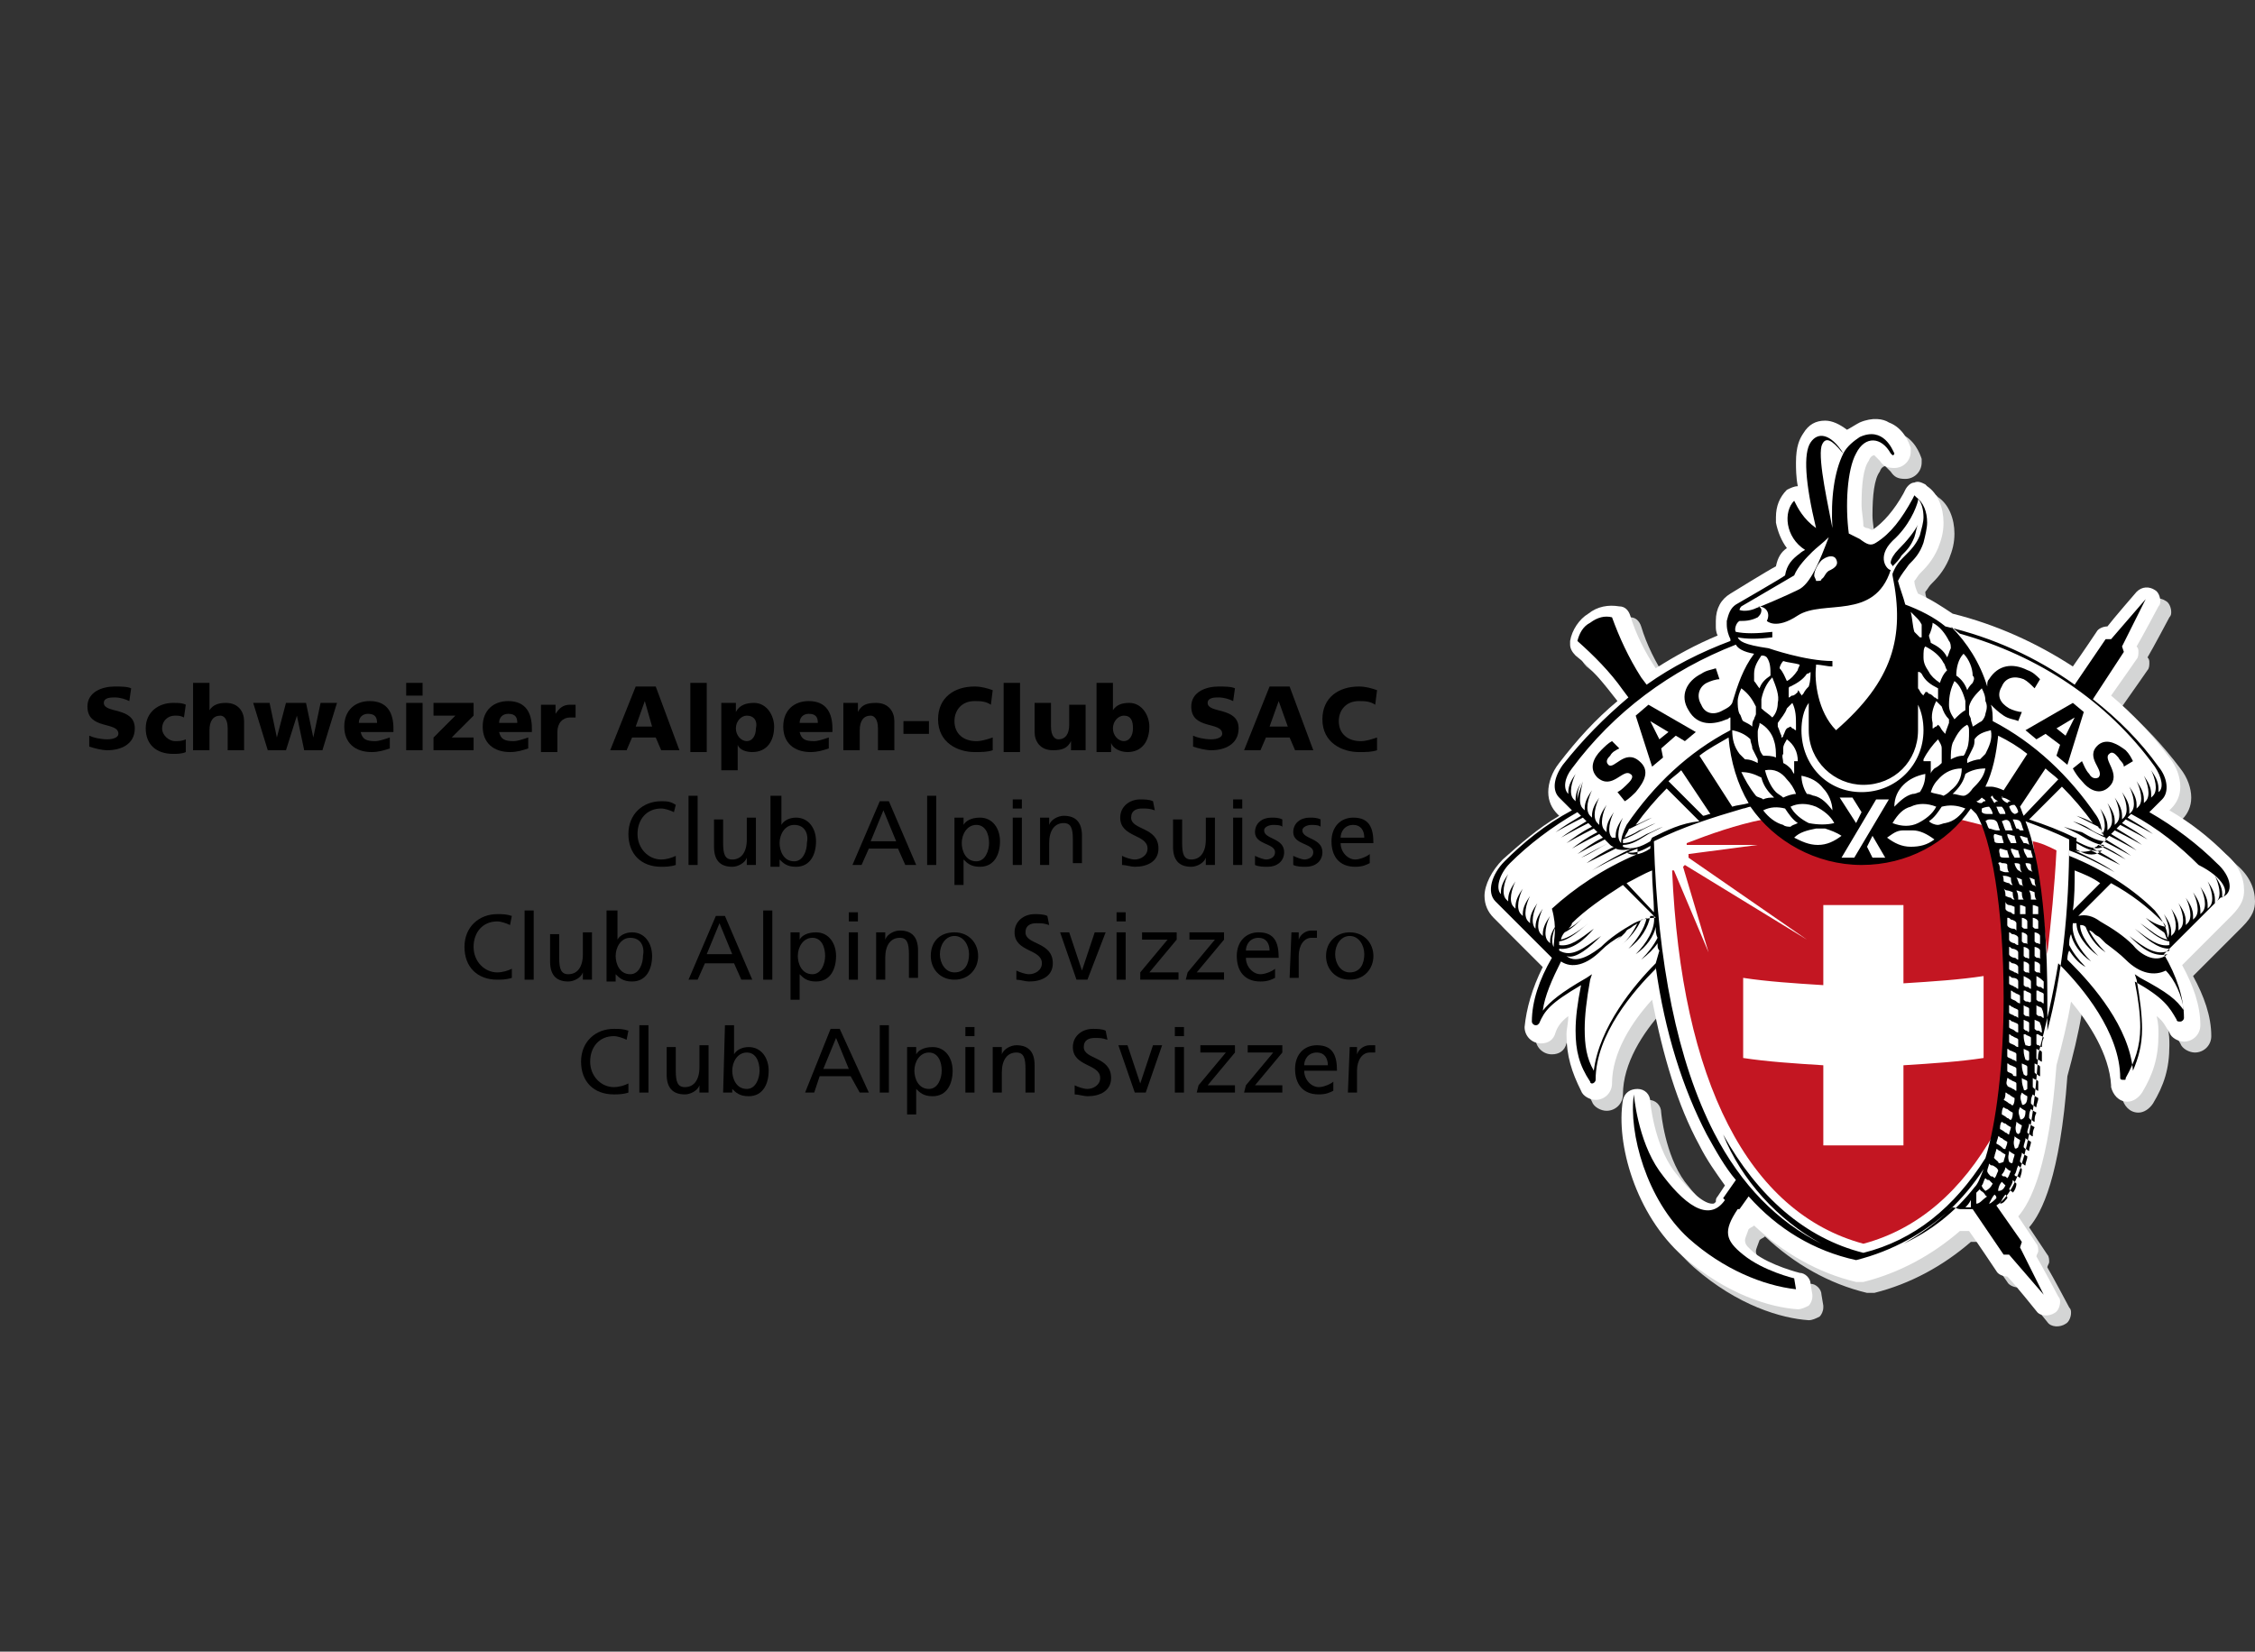 <?xml version="1.0" encoding="utf-8"?>
<!-- Generator: Adobe Illustrator 26.3.1, SVG Export Plug-In . SVG Version: 6.00 Build 0)  -->
<svg version="1.1" id="Ebene_1" xmlns="http://www.w3.org/2000/svg" xmlns:xlink="http://www.w3.org/1999/xlink" x="0px" y="0px"
	 viewBox="0 0 123.8 90.7" style="enable-background:new 0 0 123.8 90.7;" xml:space="preserve">
<rect x="0" y="0" width="123.8" height="90.7" fill="#333333" stroke="none"/>
<g id="Hilfslinien">
</g>
<g id="Logotype">
	<g id="Freiraum_ideal">
	</g>
	<g id="Schatten">
	</g>
	<g id="Symbol">
	</g>
</g>
<g id="SAC_deutsch">
	<g>
		<g>
			<g>
				<g>
					<path style="fill:#D4D5D5;" d="M123.8,49.5c0-0.7-0.3-1.4-1-2c-0.9-0.9-1.9-1.7-3.1-2.4l0.1-0.1c0.3-0.3,0.5-0.7,0.5-1.2
						s-0.2-1.1-0.6-1.6c-0.9-1.2-2-2.4-3.2-3.4c0.5-0.7,1.4-2,1.4-2c0.1-0.1,0.1-0.3,0.1-0.4c0-0.1,0-0.2-0.1-0.3
						c0.3-0.5,1.2-2.2,1.2-2.2c0.1-0.1,0.1-0.2,0.1-0.3c0-0.2-0.1-0.5-0.3-0.6c-0.3-0.2-0.7-0.2-1,0.1c0,0-1.3,1.5-1.6,1.9
						c-0.2,0-0.5,0.1-0.6,0.3c0,0-0.8,1.2-1.3,1.9c-2-1.3-4.2-2.3-6.6-2.9c-0.6-0.4-1.2-0.8-1.9-1.1c-0.1-0.2-0.2-0.5-0.2-0.7
						c0.1-0.1,0.2-0.3,0.3-0.4c0.3-0.3,0.7-0.7,1-1.4c0.2-0.5,0.3-0.9,0.3-1.4c0-0.8-0.3-1.6-0.9-2l-0.1-0.1
						c-0.2-0.1-0.4-0.2-0.6-0.1c-0.2,0-0.4,0.2-0.5,0.4l-0.1,0.2c-0.5,0.9-1.1,1.6-1.7,2c-0.1,0-0.2-0.1-0.3-0.1c0,0-0.1,0-0.2-0.1
						c0-0.4-0.1-0.8-0.1-1.2c0-1.1,0.1-2,0.4-2.4c0.1-0.3,0.3-0.3,0.3-0.3s0.1,0.1,0.3,0.3l0,0c0.2,0.3,0.4,0.4,0.8,0.4
						c0.5,0,0.9-0.4,0.9-0.9c0-0.1,0-0.2,0-0.2l0,0c-0.1-0.3-0.4-1.1-1.2-1.4c-0.3-0.2-0.9-0.3-1.6,0c-0.2,0.1-0.5,0.3-0.7,0.4
						c-0.4-0.3-0.8-0.5-1.2-0.5c-0.5,0-0.9,0.2-1.2,0.7c-0.2,0.3-0.4,0.7-0.4,1.6c0,0.3,0,0.8,0.1,1.3c-0.2,0-0.4,0.1-0.6,0.2
						c-0.4,0.4-0.6,0.9-0.6,1.5c0,0.1,0,0.2,0,0.3c0.1,0.5,0.3,1,0.6,1.4c-0.3,0.2-0.5,0.5-0.6,1c-0.4,0.2-2.5,1.5-2.5,1.5
						c-0.5,0.3-0.8,0.8-0.8,1.5V35c0,0.1,0,0.3,0.1,0.5c-1.2,0.5-2.3,1.1-3.4,1.8c-0.6-0.9-1.1-1.9-1.4-2.9
						c-0.1-0.3-0.3-0.5-0.6-0.5c-0.6-0.1-1.2,0-1.7,0.4c-0.5,0.3-0.9,0.9-1,1.5c0,0.1,0,0.1,0,0.2c0,0.2,0.1,0.4,0.3,0.6
						c0.9,0.7,1.6,1.6,2.3,2.5c-1.2,1-2.2,2.1-3.2,3.4c-0.4,0.5-0.6,1.1-0.6,1.6s0.2,0.9,0.5,1.2c0,0,0,0,0.1,0.1
						C85,46.1,84,47,83.1,47.8c-0.6,0.6-1,1.4-1,2c0,0.5,0.2,0.9,0.5,1.2c0,0,2.1,2.1,2.7,2.7c-0.6,1.2-0.9,2.3-1,3.3l0,0
						c0,0.5,0.4,0.9,0.9,0.9c0.4,0,0.7-0.2,0.8-0.6l0,0c0.1-0.3,0.3-0.6,0.7-0.9c0,0.4-0.1,0.7-0.1,1c0,1.2,0.3,2.1,0.8,3.1
						c0.1,0.3,0.5,0.5,0.8,0.5c0.5,0,0.9-0.4,0.9-0.9c0-1.7,1.1-3.4,2.2-4.6c0.6,3.1,1.4,5.8,2.6,8c0.4,0.8,0.9,1.5,1.4,2.2
						c-0.2,0.3-0.4,0.6-0.4,0.6c-0.1,0.1-0.1,0.2-0.1,0.3c-0.1,0.1-0.1,0.1-0.2,0.1c-0.4,0-1.1-0.5-2.1-1.8
						c-1.1-1.5-1.3-3.8-1.3-3.8c0-0.4-0.3-0.7-0.7-0.7c-0.4,0-0.7,0.2-0.8,0.6c-0.4,2.4,0.7,6.3,3.3,8.6c2.4,2.1,4.8,2.8,6.3,2.9
						c0.2,0,0.4-0.1,0.6-0.2c0.1-0.1,0.2-0.3,0.2-0.5v-0.1l-0.1-0.6c0-0.3-0.3-0.6-0.6-0.6c0,0-1.6-0.4-2.5-1.1
						c-0.3-0.3-0.5-0.4-0.5-0.7c0-0.1,0.1-0.3,0.2-0.6c0.1-0.1,0.2-0.1,0.3-0.2c1.6,1.5,3.5,2.6,5.6,3.1l0,0c0.1,0,0.2,0,0.4,0l0,0
						c2-0.5,3.8-1.5,5.3-2.8c0.1,0,0.1,0,0.2,0c0,0,0.2,0,0.3,0c0.3,0.5,1.5,2.2,1.5,2.2c0.1,0.2,0.4,0.3,0.6,0.3
						c0.4,0.4,1.6,1.9,1.6,1.9c0.2,0.3,0.7,0.3,1,0.1c0.2-0.1,0.3-0.4,0.3-0.6c0-0.1,0-0.2-0.1-0.3c0,0-0.9-1.7-1.2-2.2
						c0-0.1,0.1-0.2,0.1-0.3c0-0.1,0-0.3-0.1-0.4c0,0-0.6-0.9-1-1.5c0.7-0.8,1.7-2.8,2.1-8.3c0.3-1.1,0.6-2.3,0.8-3.5
						c1,1.2,2.1,2.9,2.2,4.6v0.1c0.1,0.4,0.4,0.8,0.9,0.8c0.3,0,0.6-0.2,0.8-0.5c0.6-1,0.9-1.9,0.9-3.2c0-0.3,0-0.6-0.1-1
						c0.4,0.3,0.5,0.6,0.7,0.9c0.1,0.3,0.5,0.5,0.8,0.5c0.5,0,0.9-0.4,0.9-0.9c0-1.1-0.4-2.2-1-3.3c0.6-0.6,2.7-2.7,2.7-2.7
						C123.7,50.3,123.8,49.9,123.8,49.5z"/>
				</g>
				<g>
					<path style="fill:#FFFFFF;" d="M123.2,48.9c0-0.7-0.3-1.4-1-2c-0.9-0.9-1.9-1.7-3.1-2.4l0.1-0.1c0.3-0.3,0.5-0.7,0.5-1.2
						s-0.2-1.1-0.6-1.6c-0.9-1.2-2-2.4-3.2-3.4c0.5-0.7,1.4-2,1.4-2c0.1-0.1,0.1-0.3,0.1-0.4c0-0.1,0-0.2-0.1-0.3
						c0.3-0.5,1.2-2.2,1.2-2.2c0.1-0.1,0.1-0.2,0.1-0.3c0-0.2-0.1-0.5-0.3-0.6c-0.3-0.2-0.7-0.2-1,0.1c0,0-1.3,1.5-1.6,1.9
						c-0.2,0-0.5,0.1-0.6,0.3c0,0-0.8,1.2-1.3,1.9c-2-1.3-4.2-2.3-6.6-2.9c-0.6-0.4-1.2-0.8-1.9-1.1c-0.1-0.2-0.2-0.5-0.2-0.7
						c0.1-0.1,0.2-0.3,0.3-0.4c0.3-0.3,0.7-0.7,1-1.4c0.2-0.5,0.3-0.9,0.3-1.4c0-0.8-0.3-1.6-0.9-2l-0.1-0.1
						c-0.2-0.1-0.4-0.2-0.6-0.1c-0.2,0-0.4,0.2-0.5,0.4l-0.1,0.2c-0.5,0.9-1.1,1.6-1.7,2c-0.1,0-0.2-0.1-0.3-0.1c0,0-0.1,0-0.2-0.1
						c0-0.4-0.1-0.8-0.1-1.2c0-1.1,0.1-2,0.4-2.4c0.1-0.3,0.3-0.3,0.3-0.3s0.1,0.1,0.3,0.3l0,0c0.2,0.3,0.4,0.4,0.8,0.4
						c0.5,0,0.9-0.4,0.9-0.9c0-0.1,0-0.2,0-0.2l0,0c-0.1-0.3-0.4-1.1-1.2-1.4c-0.3-0.2-0.9-0.3-1.6,0c-0.2,0.1-0.5,0.3-0.7,0.4
						c-0.4-0.3-0.8-0.5-1.2-0.5c-0.5,0-0.9,0.2-1.2,0.7c-0.2,0.3-0.4,0.7-0.4,1.6c0,0.3,0,0.8,0.1,1.3c-0.2,0-0.4,0.1-0.6,0.2
						c-0.4,0.4-0.6,0.9-0.6,1.5c0,0.1,0,0.2,0,0.3c0.1,0.5,0.3,1,0.6,1.4c-0.3,0.2-0.5,0.5-0.6,1c-0.4,0.2-2.5,1.5-2.5,1.5
						c-0.5,0.3-0.8,0.8-0.8,1.5v0.3c0,0.1,0,0.3,0.1,0.5c-1.2,0.5-2.3,1.1-3.4,1.8c-0.6-0.9-1.1-1.9-1.4-2.9
						c-0.1-0.3-0.3-0.5-0.6-0.5c-0.6-0.1-1.2,0-1.7,0.4c-0.5,0.3-0.9,0.9-1,1.5c0,0.1,0,0.1,0,0.2c0,0.2,0.1,0.4,0.3,0.6
						c0.9,0.7,1.6,1.6,2.3,2.5c-1.2,1-2.2,2.1-3.2,3.4C85.2,42.4,85,43,85,43.5s0.2,0.9,0.5,1.2c0,0,0,0,0.1,0.1
						c-1.2,0.7-2.2,1.6-3.1,2.4c-0.6,0.6-1,1.4-1,2c0,0.5,0.2,0.9,0.5,1.2c0,0,2.1,2.1,2.7,2.7c-0.6,1.2-0.9,2.3-1,3.3l0,0
						c0,0.5,0.4,0.9,0.9,0.9c0.4,0,0.7-0.2,0.8-0.6l0,0c0.1-0.3,0.3-0.6,0.7-0.9c0,0.4-0.1,0.7-0.1,1c0,1.2,0.3,2.1,0.8,3.1
						c0.1,0.3,0.5,0.5,0.8,0.5c0.5,0,0.9-0.4,0.9-0.9c0-1.7,1.1-3.4,2.2-4.6c0.6,3.1,1.4,5.8,2.6,8c0.4,0.8,0.9,1.5,1.4,2.2
						c-0.2,0.3-0.4,0.6-0.4,0.6c-0.1,0.1-0.1,0.2-0.1,0.3c-0.1,0.1-0.1,0.1-0.2,0.1c-0.4,0-1.1-0.5-2.1-1.8
						c-1.1-1.5-1.3-3.8-1.3-3.8c0-0.4-0.3-0.7-0.7-0.7c-0.4,0-0.7,0.2-0.8,0.6c-0.4,2.4,0.7,6.3,3.3,8.6c2.4,2.1,4.8,2.8,6.3,2.9
						c0.2,0,0.4-0.1,0.6-0.2c0.1-0.1,0.2-0.3,0.2-0.5v-0.1l-0.1-0.6c0-0.3-0.3-0.6-0.6-0.6c0,0-1.6-0.4-2.5-1.1
						c-0.3-0.3-0.5-0.4-0.5-0.7c0-0.1,0.1-0.3,0.2-0.6c0.1-0.1,0.2-0.1,0.3-0.2c1.6,1.5,3.5,2.6,5.6,3.1l0,0c0.1,0,0.2,0,0.4,0l0,0
						c2-0.5,3.8-1.5,5.3-2.8c0.1,0,0.1,0,0.2,0c0,0,0.2,0,0.3,0c0.3,0.4,1.5,2.2,1.5,2.2c0.1,0.2,0.4,0.3,0.6,0.3
						c0.4,0.4,1.6,1.9,1.6,1.9c0.2,0.3,0.7,0.3,1,0.1c0.2-0.1,0.3-0.4,0.3-0.6c0-0.1,0-0.2-0.1-0.3c0,0-0.9-1.7-1.2-2.2
						c0-0.1,0.1-0.2,0.1-0.3c0-0.1,0-0.3-0.1-0.4c0,0-0.6-0.9-1-1.5c0.7-0.8,1.7-2.8,2.1-8.3c0.3-1.1,0.6-2.3,0.8-3.5
						c1,1.2,2.1,2.9,2.2,4.6v0.1c0.1,0.4,0.4,0.8,0.9,0.8c0.3,0,0.6-0.2,0.8-0.5c0.6-1,0.9-1.9,0.9-3.2c0-0.3,0-0.6-0.1-1
						c0.4,0.3,0.5,0.6,0.7,0.9c0.1,0.3,0.5,0.5,0.8,0.5c0.5,0,0.9-0.4,0.9-0.9c0-1.1-0.4-2.2-1-3.3c0.6-0.6,2.7-2.7,2.7-2.7
						C123.1,49.7,123.2,49.3,123.2,48.9z"/>
				</g>
				<path style="fill:#C31622;" d="M112.9,46.7c-0.4-0.2-0.8-0.4-1.3-0.5c0.3,1.9,0.6,4.3,0.8,6.2C112.6,50.6,112.8,48.7,112.9,46.7
					z"/>
				<path style="fill:#C31622;" d="M108.8,45.3c-0.4-0.1-0.8-0.2-1.2-0.3c-1.3,1.5-3.2,2.4-5.4,2.4c-2.1,0-4-0.9-5.4-2.4
					c-1.5,0.3-2.9,0.8-4.2,1.3c0,0,0,0,0,0.1h3.9l-3.8,0.5c0,0.1,0,0.1,0,0.2l6.5,4.5l-6.7-4.1l-0.1,0.1l1.4,4.7l-1.9-4.5h-0.1
					c0.5,11.6,4.2,18.8,10.5,20.5c3-0.8,5.4-2.9,7.2-6.1c0.5-2.1,0.7-4.5,0.7-7.3C110.1,50.4,109.6,46.8,108.8,45.3z M108.9,58.1
					c-1.3,0.2-2.8,0.3-4.4,0.4v4.4c-0.7,0-1.5,0-2.2,0c-0.8,0-1.5,0-2.2,0v-4.4c-1.6-0.1-3.1-0.2-4.4-0.4v-4.4
					c1.3,0.2,2.8,0.3,4.4,0.4v-4.4c0.7,0,1.5,0,2.2,0c0.8,0,1.5,0,2.2,0V54c1.6-0.1,3.1-0.2,4.4-0.4V58.1z"/>
				<g>
					<path d="M115.2,40.9c-0.8,0.7,0.4,1.4,0,1.8c-0.2,0.1-0.4,0-0.5-0.2c-0.2-0.2-0.3-0.5-0.4-0.7l-0.5,0.4
						c0.1,0.2,0.3,0.5,0.5,0.7c0.4,0.5,1,0.8,1.5,0.3c0.7-0.7-0.4-1.5,0-1.8c0.2-0.2,0.4,0.1,0.5,0.2c0.1,0.2,0.3,0.3,0.3,0.5
						l0.5-0.3c-0.1-0.2-0.2-0.4-0.4-0.6C116.3,40.9,115.7,40.5,115.2,40.9z"/>
					<path d="M121.7,47.4c-1-1-2.3-2-3.7-2.8l0.7-0.7c0.4-0.4,0.3-1.2-0.2-1.8c-1-1.4-2.2-2.6-3.6-3.7l1.7-2.6l-0.1-0.3l1.3-2.6
						l-1.9,2.2h-0.3l-1.7,2.5c-2.1-1.5-4.5-2.6-7.1-3.2c-0.6-0.5-1.4-0.9-2.2-1.2c-0.1-0.4-0.3-0.9-0.4-1.3c0.2-0.4,0.4-0.6,0.6-0.9
						c0.3-0.3,0.6-0.6,0.8-1.2c0.1-0.4,0.2-0.8,0.2-1.1c0-0.6-0.2-1.1-0.6-1.4l-0.1-0.1l-0.1,0.2c-0.6,1.1-1.2,1.9-2,2.4
						c-0.3,0.2-0.5,0.1-0.9-0.2c-0.2-0.1-0.4-0.2-0.6-0.3c-0.2-1.5-0.1-3.5,0.4-4.4c0.5-1,1.4-0.9,1.9,0l0,0l0.1,0.1
						c0.1,0,0.1-0.1,0.1-0.1l0,0l0,0l0,0l0,0c-0.1-0.2-0.6-1.5-1.9-0.9c-0.3,0.2-0.7,0.5-0.9,0.9c-0.7-1.1-1.4-1.2-1.8-0.6
						s-0.3,2.2,0.3,4.7c-0.7-0.5-1-1.1-1.2-1.5c-0.6,0.6-0.5,2,0.6,2.7c-0.2,0.1-0.3,0.2-0.3,0.2c-0.4,0.3-0.7,0.6-0.8,1.2
						c-0.1,0.1-2.7,1.6-2.7,1.6c-0.3,0.2-0.4,0.5-0.5,0.9c0,0.1,0,0.1,0,0.2c0,0.3,0.1,0.6,0.2,0.8v0.1l0,0
						c-1.6,0.6-3.2,1.4-4.6,2.4l-0.3-0.4c-0.7-1.1-1.2-2.2-1.6-3.3c-0.4-0.1-0.8,0-1.2,0.3c-0.4,0.2-0.6,0.6-0.7,1
						c0.9,0.8,1.8,1.7,2.5,2.7l0.3,0.4c-1.3,1.1-2.5,2.3-3.6,3.7c-0.5,0.7-0.6,1.4-0.2,1.8l0.7,0.7c-1.5,0.8-2.7,1.8-3.7,2.8
						c-0.7,0.7-1,1.7-0.5,2.2l3.1,3.1c-0.7,1.2-1.1,2.4-1.1,3.5c0,0.1,0.1,0.2,0.2,0.2s0.1,0,0.2-0.1c0.3-0.7,0.6-1.1,2.3-2.1
						c-0.2,1-0.3,1.8-0.3,2.5c0,1.1,0.2,1.9,0.8,2.8c0,0.1,0.1,0.1,0.1,0.1c0.1,0,0.2-0.1,0.2-0.2c0-2.5,2.1-4.9,3.3-6.1
						c0,0,0,0,0-0.1c0.5,3.6,1.5,6.7,2.8,9.2c0.5,0.9,1,1.8,1.6,2.5l-0.7,1l0.1,0.1c-0.9,1.3-2.3,0.2-3.6-1.6
						c-1.2-1.7-1.4-4.2-1.4-4.2c-0.3,2.1,0.7,5.8,3,7.9c1.9,1.7,4.1,2.6,5.9,2.8l-0.1-0.6c0,0-1.7-0.4-2.8-1.3
						c-1-0.8-1.1-1.3-0.3-2.5h0.1l0.5-0.7c1.6,1.8,3.6,3,5.9,3.5l0,0l0,0c2-0.5,3.8-1.5,5.3-2.9c0.1,0,0.3,0.1,0.4,0.1s0.2,0,0.3,0
						c0.1,0,0.2,0,0.3,0c0,0,0,0,0.1,0l1.7,2.5h0.3l1.9,2.2l-1.3-2.6l0.1-0.3l-1.4-2c1.6-1,2.1-5.1,2.3-8.3c0.4-1.5,0.8-3.2,1.1-5
						l0.1,0.1c1.2,1.2,3.3,3.7,3.3,6.2c0,0.1,0.1,0.1,0.2,0.1s0.1,0,0.1-0.1c0.5-0.9,0.8-1.7,0.8-2.8c0-0.7-0.1-1.5-0.3-2.5
						c1.6,0.9,1.9,1.4,2.3,2.1c0,0.1,0.1,0.1,0.2,0.1s0.2-0.1,0.2-0.2c0-1.1-0.4-2.3-1.1-3.5l3.1-3.1
						C122.7,49.1,122.5,48.1,121.7,47.4z M107.6,34.8c4.3,1.2,8.1,3.7,10.7,7.3c0.4,0.6,0.5,1.2,0.2,1.4l0,0c0-0.1,0-0.1,0-0.2
						c0-0.4-0.2-0.7-0.4-1l0,0l0,0l0,0c0.2,0.4,0.4,1.1,0.1,1.4l-0.1,0.1c0-0.1,0-0.1,0-0.2c0-0.4-0.2-0.7-0.4-1l0,0l0,0l0,0
						c0.2,0.4,0.4,1.1,0.1,1.4l-0.1,0.1c0-0.1,0-0.1,0-0.2c0-0.4-0.2-0.7-0.4-1l0,0l0,0l0,0c0.2,0.4,0.4,1.1,0.1,1.4l-0.1,0.1
						c0-0.1,0-0.1,0-0.2c0-0.4-0.2-0.7-0.4-1l0,0l0,0l0,0c0.2,0.4,0.4,1.1,0.1,1.4l-0.1,0.1c0-0.1,0-0.1,0-0.2c0-0.4-0.2-0.7-0.4-1
						l0,0l0,0l0,0c0.2,0.4,0.4,1.1,0.1,1.4l-0.1,0.1c0-0.1,0-0.1,0-0.2c0-0.4-0.2-0.7-0.4-1l0,0l0,0l0,0c0.2,0.4,0.4,1.1,0.1,1.4
						l-0.1,0.1c0-0.1,0-0.1,0-0.2c0-0.4-0.2-0.7-0.4-1l0,0l0,0l0,0c0.2,0.4,0.4,1.1,0.1,1.4l-0.1,0.1c0-0.1,0-0.1,0-0.2
						c0-0.4-0.2-0.7-0.4-1l0,0l0,0l0,0c0.2,0.4,0.4,1.1,0.1,1.4l0,0c0-0.3-0.1-0.7-0.3-1c-1.5-2.2-3.4-4-5.7-5.2l0,0
						c0-0.3,0-0.6-0.1-0.9c0.2,0.2,0.4,0.4,0.7,0.6c0.3,0.2,0.6,0.2,0.8,0.3l0.2-0.5c-0.2,0-0.5-0.1-0.7-0.2
						c-0.5-0.3-0.7-0.7-0.4-1.2c0.2-0.5,0.7-0.6,1.2-0.4c0.2,0.1,0.4,0.3,0.6,0.5l0.3-0.5c-0.2-0.2-0.4-0.4-0.7-0.5
						c-0.8-0.4-1.6-0.3-2.1,0.5c-0.1,0.1-0.1,0.2-0.1,0.4c-0.4-1.3-1.1-2.4-2-3.3L107.6,34.8z M113.3,45.4l0.8,0.4
						c0.5,0.3,1,0.6,1.4,0.6v0.1c-0.5,0.2-0.9,0-1.5-0.3v-0.1V46h-0.1c-0.8-0.4-1.6-0.7-2.5-1l1.8-1.8c0.6,0.6,1.2,1.3,1.7,2l0,0
						c-0.3-0.2-0.6-0.3-0.9-0.4l0,0l0,0l0,0l0,0l0.8,0.4l0.4,0.2c0,0,0,0.1,0.1,0.1c0.1,0.1,0.1,0.2,0.2,0.4
						c-0.3-0.1-0.5-0.2-0.8-0.4s-0.6-0.3-0.9-0.4l0,0l0,0l0,0l0,0l0.8,0.4c0.4,0.2,0.7,0.4,1,0.5c0,0.1,0,0.2,0,0.2
						c-0.4,0-0.8-0.2-1.3-0.5C113.9,45.6,113.6,45.5,113.3,45.4L113.3,45.4C113.3,45.3,113.3,45.3,113.3,45.4
						C113.3,45.3,113.3,45.3,113.3,45.4L113.3,45.4z M115.4,46.7C115.3,46.8,115.3,46.8,115.4,46.7c-0.3,0.3-0.8,0.3-1.3,0
						c0,0-0.1,0-0.1-0.1s0-0.2,0-0.3C114.5,46.6,114.9,46.8,115.4,46.7z M117.8,50.4c0.3,0.3,0.7,0.6,1,0.8c0.1,0.1,0.1,0.3,0.2,0.4
						c-0.5-0.1-0.9-0.5-1.5-0.9l0,0l0,0c0.5,0.4,1,0.9,1.6,1c0,0.1,0,0.1,0,0.2c-0.6,0.1-1.1-0.3-1.9-0.9l0,0l0,0
						c0.6,0.5,1.2,1.1,1.9,1.1v0.1c-0.7,0.3-1.3-0.1-2.2-0.8l0,0l0,0c0.6,0.6,1.3,1.2,2.1,1c-0.7,0.6-1.6-0.1-1.9-0.5
						c-0.5-0.5-1.1-0.9-1.8-1.3c-0.4-0.3-0.8-0.4-1.2-0.3l1.8-1.8c1.1,0.6,2,1.3,2.8,2.1c0.1,0.1,0.2,0.2,0.2,0.3
						C118.4,50.8,118.1,50.6,117.8,50.4L117.8,50.4L117.8,50.4z M113.8,50c0.1-0.7,0.1-1.5,0.1-2.2c0.5,0.2,1,0.4,1.4,0.7L113.8,50z
						 M111.9,53.4c-0.1,0-0.1,0-0.2-0.1c0-0.2,0-0.3,0-0.5l0,0c0.1,0,0.3,0.1,0.3,0.2l0,0c0,0.1,0,0.3,0,0.4
						C112.1,53.5,112,53.4,111.9,53.4z M112.2,53.9L112.2,53.9c0,0.1,0,0.3,0,0.4c-0.1,0-0.1-0.1-0.2-0.1s-0.1,0-0.2-0.1
						c0-0.2,0-0.3,0-0.5l0,0C112,53.7,112.1,53.8,112.2,53.9z M111.9,52.6c-0.1,0-0.1,0-0.2-0.1c0-0.2,0-0.3,0-0.5l0,0
						c0.1,0,0.3,0.1,0.3,0.2l0,0c0,0.1,0,0.3,0,0.4C112.1,52.7,112,52.6,111.9,52.6z M111.9,51.8c-0.1,0-0.1,0-0.2-0.1
						c0-0.2,0-0.3,0-0.5l0,0c0.1,0,0.3,0.1,0.3,0.2l0,0c0,0.1,0,0.3,0,0.4C112,51.9,111.9,51.8,111.9,51.8z M111.8,51
						c-0.1,0-0.1,0-0.2-0.1c0-0.2,0-0.3,0-0.5l0,0c0.1,0,0.3,0.1,0.3,0.2l0,0c0,0.1,0,0.3,0,0.4C112,51,111.9,51,111.8,51z
						 M111.8,50.2c-0.1,0-0.1,0-0.2,0c0-0.2,0-0.3,0-0.5l0,0c0.1,0,0.3,0.1,0.3,0.1l0,0c0,0.1,0,0.3,0,0.4
						C111.9,50.2,111.8,50.2,111.8,50.2z M111.7,49.4c-0.1,0-0.1,0-0.2,0c0-0.2,0-0.3-0.1-0.5l0,0c0.1,0,0.3,0.1,0.3,0.1l0,0
						c0,0.1,0,0.3,0.1,0.4C111.8,49.4,111.7,49.4,111.7,49.4z M109.7,63.8c-0.1-0.1-0.3-0.2-0.2-0.3l0,0c0-0.1,0.1-0.3,0.1-0.4
						c0.1,0,0.1,0.1,0.2,0.1c0.1,0.1,0.3,0.2,0.3,0.2c0,0.1-0.1,0.3-0.1,0.4C109.8,63.9,109.7,63.9,109.7,63.8z M109.7,64.3
						c-0.1,0.2-0.1,0.3-0.2,0.4c-0.1-0.1-0.1-0.1-0.2-0.1c-0.1-0.1-0.2-0.2-0.2-0.3c0-0.1,0.1-0.3,0.1-0.4c0.1,0.1,0.1,0.1,0.2,0.1
						C109.6,64.1,109.7,64.2,109.7,64.3z M109.9,63c-0.1-0.1-0.3-0.2-0.3-0.2c0-0.1,0.1-0.3,0.1-0.4c0.1,0,0.1,0.1,0.2,0.1
						c0.1,0.1,0.3,0.2,0.3,0.2c0,0.2-0.1,0.3-0.1,0.4C110,63.1,110,63.1,109.9,63z M101.8,47.1h-0.7l1.9-3.2h0.7L101.8,47.1z
						 M103.5,47.1h-0.7l-0.3-0.6l0.3-0.6L103.5,47.1z M87.9,51.4C87.9,51.4,87.8,51.4,87.9,51.4c-1,0.7-1.6,1.2-2.3,0.8v-0.1
						c0.7,0.1,1.4-0.5,1.9-1.1l0,0l0,0c-0.8,0.6-1.3,1-1.9,0.9c0-0.1,0-0.1,0-0.2c0.6-0.1,1.1-0.6,1.6-1l0,0l0,0
						c-0.6,0.5-1.1,0.8-1.5,0.9c0-0.1,0.1-0.3,0.2-0.4c0.4-0.2,0.7-0.5,1-0.8l0,0l0,0c-0.3,0.3-0.6,0.5-0.8,0.6
						c0.1-0.1,0.2-0.2,0.2-0.3c0.7-0.7,1.7-1.4,2.8-2.1l1.8,1.8c-0.4,0-0.8,0.1-1.2,0.3c-0.7,0.4-1.3,0.8-1.8,1.3
						c-0.4,0.3-1.3,1-1.9,0.5C86.5,52.7,87.3,52,87.9,51.4C87.9,51.5,87.9,51.5,87.9,51.4z M89.3,48.5c0.4-0.2,0.9-0.5,1.4-0.7
						c0,0.8,0.1,1.5,0.1,2.3L89.3,48.5z M90.7,46L90.7,46L90.7,46l-0.1,0.2c-0.5,0.3-1,0.5-1.5,0.3v-0.1c0.5,0,0.9-0.3,1.4-0.6
						l0.8-0.4l0,0l0,0l0,0l0,0c-0.3,0.1-0.6,0.3-0.9,0.4c-0.5,0.3-0.9,0.5-1.3,0.5c0-0.1,0-0.2,0-0.2c0.3-0.1,0.7-0.3,1-0.5l0.8-0.4
						l0,0l0,0l0,0l0,0c-0.3,0.1-0.6,0.3-0.9,0.4c-0.3,0.2-0.6,0.3-0.8,0.4c0-0.1,0.1-0.2,0.2-0.4c0,0,0-0.1,0.1-0.1l0.4-0.2l0.8-0.4
						l0,0l0,0l0,0l0,0c-0.3,0.1-0.6,0.3-0.9,0.4l0,0c0.5-0.7,1.1-1.4,1.7-2l1.8,1.8C92.3,45.2,91.5,45.6,90.7,46z M90.6,46.6
						L90.6,46.6C90,47,89.5,47,89.3,46.8l0,0c0.5,0.1,0.9-0.1,1.4-0.4C90.6,46.4,90.6,46.5,90.6,46.6z M91.6,42.9
						c0.2-0.2,0.5-0.4,0.7-0.6l1.6,2.4c-0.1,0-0.3,0.1-0.4,0.1L91.6,42.9z M93.3,41.5c0.5-0.4,1.1-0.7,1.6-1l0,0
						c0.1,1.3,0.5,2.6,1.1,3.6c-0.3,0.1-0.6,0.1-0.9,0.2L93.3,41.5z M99.4,36.9c0,0.2,0,0.5-0.1,0.8c-0.1,0.1-0.2,0.2-0.3,0.4
						l-0.1,0.1c0-0.1-0.1-0.1-0.1-0.2l-0.1-0.1V38c-0.1,0.1-0.2,0.2-0.3,0.2c-0.1,0-0.1,0.1-0.2,0.1c0-0.2,0-0.3,0-0.5
						c0,0,0-0.1,0.1-0.1c0.4-0.2,0.7-0.4,0.9-0.7C99.2,37,99.3,37,99.4,36.9z M99.4,36.6L99.4,36.6L99.4,36.6L99.4,36.6L99.4,36.6z
						 M98.1,42.8c0.2,0.2,0.4,0.5,0.5,0.8c-0.2,0-0.5,0.1-0.7,0.2c-0.1-0.1-0.3-0.2-0.4-0.3c-0.3-0.3-0.5-0.8-0.6-1.2
						C97.4,42.2,97.8,42.4,98.1,42.8z M96.8,41.5c-0.1-0.1-0.2-0.3-0.2-0.4c-0.1-0.3-0.1-0.6-0.1-0.9c0-0.2,0.1-0.3,0.1-0.5
						c0.4,0.2,0.7,0.6,0.8,1c0.1,0.3,0.1,0.6,0.1,0.9l0,0C97.3,41.5,97,41.5,96.8,41.5z M99.7,44.3c0.4,0.2,0.8,0.5,1,0.9
						c-0.4,0.1-0.9,0.1-1.4,0c-0.4-0.2-0.8-0.5-1-0.9C98.7,44.1,99.2,44.1,99.7,44.3z M99.6,43.7c-0.1,0-0.2-0.1-0.4-0.1
						c-0.2-0.3-0.3-0.7-0.3-1c0.5,0.1,0.9,0.3,1.2,0.7c0.3,0.3,0.5,0.8,0.5,1.2C100.3,44.1,100,43.8,99.6,43.7z M98.7,41.8h-0.2V42
						c0,0.1,0,0.3,0,0.4c0,0,0,0,0,0.1c-0.1-0.1-0.1-0.2-0.2-0.3s-0.2-0.2-0.4-0.3c0-0.2-0.1-0.4,0-0.5c0,0,0,0,0-0.1s0-0.1,0-0.2
						c0-0.2,0.1-0.3,0.2-0.5C98.5,40.9,98.7,41.3,98.7,41.8L98.7,41.8C98.8,41.9,98.8,41.8,98.7,41.8z M98.7,36.8
						c-0.2,0.3-0.4,0.5-0.6,0.6c-0.1-0.2-0.2-0.5-0.4-0.7c0-0.1,0.1-0.3,0.2-0.4l0,0c0.3,0.1,0.6,0.1,0.9,0.2
						C98.8,36.6,98.7,36.7,98.7,36.8z M98.1,38.9c0.1-0.1,0.2-0.2,0.3-0.3c0.2,0.4,0.2,0.8,0.2,1.2c0,0.1,0,0.1,0,0.2v0.1
						c-0.1,0-0.1-0.1-0.2-0.1l-0.1-0.1L98.1,40c-0.1,0.1-0.1,0.2-0.2,0.4c0,0,0,0.1-0.1,0.1v-0.1c-0.1-0.2-0.1-0.3-0.2-0.5
						c0-0.1,0-0.1,0-0.2l0,0C97.8,39.4,98,39.2,98.1,38.9z M97.6,38.6L97.6,38.6c0,0.3-0.1,0.6-0.3,0.8c-0.2-0.2-0.4-0.3-0.6-0.5
						c0-0.2,0-0.3,0-0.5l0,0c0.1-0.5,0.3-0.9,0.6-1.2C97.5,37.7,97.7,38.2,97.6,38.6z M96.6,37.8c-0.1-0.1-0.2-0.3-0.3-0.4
						c0-0.1,0-0.3,0-0.4l0,0c0-0.4,0.2-0.7,0.4-1c0.1,0,0.2,0,0.3,0.1c0.2,0.3,0.2,0.6,0.2,1C96.9,37.3,96.7,37.5,96.6,37.8z
						 M96.4,38.8c0,0.1,0,0.3,0,0.4c0,0.1-0.1,0.2-0.1,0.3c-0.1,0.1-0.1,0.3-0.1,0.4c-0.1-0.1-0.3-0.2-0.5-0.3
						c-0.1-0.1-0.1-0.3-0.2-0.4c-0.1-0.2-0.1-0.5-0.1-0.7s0.1-0.5,0.2-0.7C96,38.1,96.2,38.4,96.4,38.8z M96.1,40.6
						c0,0.2,0.1,0.3,0.1,0.5c0.1,0.2,0.2,0.4,0.3,0.6c0,0.1,0,0.1,0,0.2c-0.2-0.1-0.4-0.2-0.7-0.2c-0.1-0.1-0.2-0.2-0.3-0.3
						c-0.3-0.4-0.4-0.8-0.4-1.3l0,0C95.6,40.2,95.9,40.4,96.1,40.6z M95.6,42.4c0.4,0,0.7,0.1,1.1,0.3c0.1,0.4,0.3,0.7,0.6,1
						l0.1,0.1c-0.2,0-0.4,0-0.6,0.1c-0.1-0.1-0.3-0.1-0.4-0.2C96,43.2,95.8,42.8,95.6,42.4z M98,44.4c0.2,0.3,0.4,0.6,0.7,0.8
						c-0.2,0.1-0.3,0.1-0.4,0.2c-0.1,0-0.3,0-0.4-0.1c-0.4-0.1-0.8-0.4-1.1-0.8C97.2,44.3,97.6,44.3,98,44.4z M99.7,45.5
						c0.2,0,0.3,0,0.5,0c0.3,0.1,0.6,0.2,0.9,0.4c-0.4,0.3-0.8,0.5-1.3,0.5s-0.9-0.2-1.3-0.4C98.8,45.7,99.2,45.6,99.7,45.5z
						 M101,43.8h0.7l0.5,0.8l-0.3,0.6L101,43.8z M104.5,45.6c0.2,0,0.3,0,0.5,0c0.4,0,0.8,0.2,1.2,0.5c-0.4,0.3-0.8,0.4-1.3,0.4
						s-0.9-0.2-1.3-0.5C103.9,45.8,104.1,45.6,104.5,45.6z M111.3,53.4c-0.1,0-0.1,0-0.2-0.1c0-0.2,0-0.3,0-0.5l0,0
						c0.1,0,0.3,0.1,0.3,0.2l0,0c0,0.1,0,0.3,0,0.4C111.4,53.5,111.4,53.4,111.3,53.4z M111.5,53.9L111.5,53.9c0,0.1,0,0.3,0,0.4
						c-0.1,0-0.1-0.1-0.2-0.1s-0.1,0-0.2-0.1c0-0.2,0-0.3,0-0.5l0,0C111.3,53.7,111.5,53.8,111.5,53.9z M111.3,52.6
						c-0.1,0-0.1,0-0.2-0.1c0-0.2,0-0.3,0-0.5l0,0c0.1,0,0.3,0.1,0.3,0.2l0,0c0,0.1,0,0.3,0,0.4C111.4,52.7,111.3,52.6,111.3,52.6z
						 M111.2,51.8c-0.1,0-0.1,0-0.2-0.1c0-0.2,0-0.3,0-0.5l0,0c0.1,0,0.3,0.1,0.3,0.2l0,0c0,0.1,0,0.3,0,0.4
						C111.4,51.9,111.3,51.8,111.2,51.8z M111.2,51c-0.1,0-0.1,0-0.2-0.1c0-0.2,0-0.3,0-0.5l0,0c0.1,0,0.3,0.1,0.3,0.2l0,0
						c0,0.1,0,0.3,0,0.4C111.3,51,111.2,51,111.2,51z M111.1,50.2c-0.1,0-0.1,0-0.2,0c0-0.2,0-0.3,0-0.5l0,0c0.1,0,0.3,0.1,0.3,0.1
						l0,0c0,0.1,0,0.3,0,0.4C111.2,50.2,111.2,50.2,111.1,50.2z M111,49.4c-0.1,0-0.1,0-0.2,0c0-0.2,0-0.3-0.1-0.5l0,0
						c0.1,0,0.3,0.1,0.3,0.1l0,0c0,0.1,0,0.3,0.1,0.4C111.2,49.4,111.1,49.4,111,49.4z M110.6,53.4c-0.1-0.1-0.3-0.1-0.3-0.2l0,0
						c0-0.1,0-0.3,0-0.4c0.1,0,0.1,0.1,0.2,0.1s0.3,0.1,0.3,0.2l0,0c0,0.1,0,0.3,0,0.4C110.8,53.5,110.7,53.4,110.6,53.4z
						 M110.8,53.9L110.8,53.9c0,0.1,0,0.3,0,0.4c-0.1,0-0.1-0.1-0.2-0.1c-0.1-0.1-0.3-0.1-0.3-0.2c0-0.1,0-0.3,0-0.4
						c0.1,0,0.1,0.1,0.2,0.1C110.7,53.7,110.8,53.8,110.8,53.9z M110.6,52.6c-0.1,0-0.3-0.1-0.3-0.2l0,0c0-0.1,0-0.3,0-0.4
						c0.1,0,0.1,0.1,0.2,0.1s0.3,0.1,0.3,0.2l0,0c0,0.1,0,0.3,0,0.4C110.7,52.7,110.7,52.6,110.6,52.6z M110.6,51.8
						c-0.1,0-0.3-0.1-0.3-0.2l0,0c0-0.1,0-0.3,0-0.4c0.1,0,0.1,0.1,0.2,0.1s0.3,0.1,0.3,0.2l0,0c0,0.1,0,0.3,0,0.4
						C110.7,51.9,110.6,51.8,110.6,51.8z M110.5,51c-0.1,0-0.3-0.1-0.3-0.2l0,0c0-0.1,0-0.3,0-0.4c0.1,0,0.1,0,0.2,0.1
						c0.1,0,0.3,0.1,0.3,0.2l0,0c0,0.1,0,0.3,0,0.4C110.6,51,110.6,51,110.5,51z M110.2,59.2c0.1,0,0.1,0.1,0.2,0.1
						c0.1,0.1,0.3,0.1,0.3,0.2l0,0c0,0.1,0,0.3,0,0.4c-0.1,0-0.1-0.1-0.2-0.1c-0.1-0.1-0.3-0.1-0.3-0.2
						C110.1,59.5,110.2,59.3,110.2,59.2z M110.5,59c-0.1-0.1-0.3-0.1-0.3-0.2c0-0.1,0-0.3,0-0.4c0.1,0,0.1,0.1,0.2,0.1
						c0.2,0.1,0.3,0.1,0.3,0.2l0,0c0,0.1,0,0.3,0,0.4C110.6,59.1,110.5,59.1,110.5,59z M110.5,58.2c-0.1-0.1-0.3-0.1-0.3-0.2l0,0
						c0-0.1,0-0.3,0-0.4c0.1,0,0.1,0.1,0.2,0.1c0.2,0.1,0.3,0.1,0.3,0.2l0,0c0,0.1,0,0.3,0,0.4C110.7,58.3,110.6,58.2,110.5,58.2z
						 M110.6,57.4c-0.2-0.1-0.3-0.1-0.3-0.2l0,0c0-0.1,0-0.3,0-0.4c0.1,0,0.1,0.1,0.2,0.1c0.1,0.1,0.3,0.1,0.3,0.2l0,0
						c0,0.1,0,0.3,0,0.4C110.7,57.5,110.6,57.4,110.6,57.4z M110.6,56.6c-0.1-0.1-0.3-0.1-0.3-0.2c0-0.1,0-0.3,0-0.4
						c0.1,0,0.1,0.1,0.2,0.1c0.2,0.1,0.3,0.1,0.3,0.2l0,0c0,0.1,0,0.3,0,0.4C110.8,56.7,110.7,56.7,110.6,56.6z M110.6,55.8
						c-0.1-0.1-0.3-0.1-0.3-0.2l0,0c0-0.1,0-0.3,0-0.4c0.1,0,0.1,0.1,0.2,0.1c0.1,0.1,0.3,0.1,0.3,0.2l0,0c0,0.1,0,0.3,0,0.4
						C110.8,55.9,110.7,55.8,110.6,55.8z M110.7,55c-0.1-0.1-0.3-0.1-0.3-0.2l0,0c0-0.1,0-0.3,0-0.4c0.1,0,0.1,0.1,0.2,0.1
						c0.1,0.1,0.3,0.1,0.3,0.2l0,0c0,0.1,0,0.1,0,0.2c0,0.1,0,0.2,0,0.2C110.8,55.1,110.7,55,110.7,55z M110.9,48.6L110.9,48.6
						c-0.1-0.1-0.1-0.3-0.2-0.4l0,0c0.1,0,0.3,0.1,0.3,0.1l0,0c0,0.1,0,0.3,0.1,0.4C111,48.6,111,48.6,110.9,48.6z M110.8,47.8
						L110.8,47.8c-0.1-0.1-0.2-0.3-0.2-0.4l0,0c0.1,0,0.3,0,0.3,0.1s0,0.3,0.1,0.4C110.9,47.9,110.9,47.8,110.8,47.8z M110.6,47.1
						L110.6,47.1c-0.1-0.2-0.2-0.3-0.2-0.5l0,0c0.1,0,0.3,0.1,0.4,0.1c0,0.1,0.1,0.3,0.1,0.4C110.8,47.1,110.7,47.1,110.6,47.1z
						 M109.7,44c-0.1,0-0.1,0-0.2,0.1l0,0c-0.1-0.1-0.1-0.2-0.2-0.3c0-0.1,0.1-0.1,0.1-0.1C109.4,43.8,109.5,43.9,109.7,44z
						 M109.5,43.5L109.5,43.5L109.5,43.5L109.5,43.5C109.6,43.5,109.6,43.5,109.5,43.5z M109.9,44.3c0.1,0.1,0.2,0.3,0.2,0.4
						c-0.1,0-0.1,0-0.2,0h-0.1c-0.1-0.1-0.1-0.2-0.2-0.4C109.7,44.3,109.8,44.3,109.9,44.3z M109.9,43.8
						C109.9,43.7,110,43.7,109.9,43.8c0.2,0,0.3,0.1,0.5,0.2c-0.1,0-0.1,0-0.2,0.1l0,0C110,44,109.9,43.9,109.9,43.8z M110.3,45.1
						c0.1,0.1,0.1,0.3,0.2,0.5c-0.1,0-0.1,0-0.2,0c0,0-0.1,0-0.2,0c-0.1-0.2-0.1-0.3-0.2-0.5C110.1,45,110.2,45,110.3,45.1z
						 M110.2,45.8c0.1,0,0.3,0.1,0.4,0.1c0,0.1,0.1,0.3,0.1,0.4c-0.1,0-0.1,0-0.2,0h-0.1C110.3,46.1,110.2,46,110.2,45.8L110.2,45.8
						z M110.7,45.5c-0.1-0.2-0.1-0.3-0.2-0.5c0.1,0,0.3,0,0.4,0.1s0.1,0.3,0.2,0.5c-0.1,0-0.1,0-0.2,0
						C110.8,45.5,110.8,45.5,110.7,45.5z M110.6,44.7L110.6,44.7c-0.2-0.1-0.2-0.2-0.3-0.4c0.1-0.1,0.2-0.1,0.3-0.1
						c0.1,0.1,0.2,0.3,0.2,0.4C110.7,44.7,110.6,44.7,110.6,44.7z M110,43.4c-0.2-0.1-0.5-0.2-0.7-0.2h-0.1c-0.1,0-0.1,0-0.2,0
						c0.4-0.8,0.6-1.8,0.7-2.8l0,0c0.6,0.3,1.1,0.6,1.6,1L110,43.4z M109,41.4c-0.1,0.1-0.2,0.2-0.3,0.3c-0.2,0-0.5,0.1-0.7,0.2
						c0-0.1,0-0.1,0-0.2c0.1-0.2,0.2-0.4,0.3-0.6c0.1-0.2,0.1-0.3,0.1-0.5c0.2-0.3,0.5-0.4,0.9-0.5l0,0
						C109.4,40.6,109.2,41,109,41.4z M109,43.5C109,43.5,109,43.6,109,43.5L109,43.5C109,43.6,109,43.6,109,43.5L109,43.5L109,43.5z
						 M109,39.2c0,0.1-0.1,0.3-0.2,0.4c-0.2,0.1-0.3,0.2-0.5,0.3c0-0.1-0.1-0.3-0.1-0.4c0-0.1-0.1-0.2-0.1-0.3s0-0.3,0-0.4
						c0.1-0.4,0.4-0.7,0.7-1c0.1,0.2,0.2,0.4,0.2,0.7C109.1,38.7,109.1,38.9,109,39.2z M108.3,37.5c-0.1,0.1-0.2,0.2-0.3,0.4
						c-0.1-0.3-0.3-0.6-0.6-0.8c0-0.4,0.1-0.9,0.4-1.2c0.3,0.3,0.5,0.8,0.5,1.2l0,0C108.4,37.2,108.4,37.3,108.3,37.5z M108.1,40.2
						c0,0.3,0,0.6-0.1,0.9c-0.1,0.2-0.1,0.3-0.2,0.4c-0.3,0-0.5,0.1-0.7,0.2l0,0c0-0.3,0-0.6,0.1-0.9c0.2-0.4,0.4-0.8,0.8-1
						C108.1,39.9,108.1,40,108.1,40.2z M107.7,42.2c0,0.5-0.2,0.9-0.6,1.2c-0.1,0.1-0.2,0.2-0.4,0.3c-0.2-0.1-0.5-0.1-0.7-0.2
						c0.1-0.3,0.2-0.5,0.5-0.8C106.8,42.4,107.2,42.2,107.7,42.2z M106.8,40.3L106.8,40.3C106.7,40.4,106.7,40.4,106.8,40.3
						c-0.1-0.1-0.2-0.2-0.3-0.4l-0.1-0.1l-0.1,0.1c-0.1,0-0.1,0.1-0.2,0.1v-0.1c0-0.1,0-0.1,0-0.2c-0.1-0.4,0-0.8,0.2-1.2
						c0.1,0.1,0.2,0.2,0.3,0.3c0.1,0.3,0.2,0.5,0.4,0.7l0,0c0,0.1,0,0.1,0,0.2C106.9,40,106.8,40.2,106.8,40.3z M106.4,40.6
						c0.1,0.2,0.2,0.3,0.2,0.5c0,0.1,0,0.1,0,0.2c0,0,0,0,0,0.1c0,0.2,0,0.4,0,0.5c-0.1,0.1-0.2,0.2-0.4,0.3
						c-0.1,0.1-0.2,0.2-0.2,0.3c0,0,0,0,0-0.1s0-0.3,0-0.4v-0.2h-0.2c-0.1,0-0.1,0-0.2,0v-0.1C105.8,41.3,106.1,40.9,106.4,40.6z
						 M105.7,42.5c0,0.4-0.1,0.7-0.3,1c-0.1,0-0.2,0.1-0.4,0.1c-0.4,0.1-0.7,0.4-1,0.7c0-0.5,0.2-0.9,0.5-1.2S105.2,42.6,105.7,42.5
						z M104.9,44.3c0.4-0.2,0.9-0.2,1.4,0c-0.2,0.4-0.6,0.7-1,0.9s-0.9,0.2-1.4,0C104.2,44.7,104.5,44.4,104.9,44.3z M105.9,45.1
						c0.3-0.2,0.5-0.5,0.7-0.8c0.4-0.1,0.8-0.1,1.3,0.1c-0.3,0.4-0.6,0.7-1.1,0.8c-0.1,0-0.3,0.1-0.4,0.1
						C106.2,45.3,106,45.2,105.9,45.1z M107.8,43.7c-0.2,0-0.4-0.1-0.6-0.1l0.1-0.1c0.3-0.3,0.5-0.6,0.6-1c0.3-0.2,0.7-0.3,1.1-0.3
						c-0.1,0.5-0.4,0.8-0.7,1.1C108.1,43.6,107.9,43.7,107.8,43.7z M108.8,43.8c0.1,0.1,0.2,0.1,0.2,0.2c-0.1,0-0.1,0-0.2,0.1h-0.1
						c-0.1,0-0.2-0.1-0.2-0.1C108.6,44,108.7,43.9,108.8,43.8z M108.8,44.4L108.8,44.4c0.2-0.1,0.4-0.1,0.4-0.1
						c0.1,0.1,0.2,0.3,0.2,0.4c-0.1,0-0.1,0-0.2,0c-0.2,0-0.3,0-0.4-0.1C108.8,44.6,108.8,44.5,108.8,44.4L108.8,44.4z M109.2,45
						c0.2,0,0.3,0,0.4,0.1s0.1,0.3,0.2,0.5c-0.1,0-0.1,0-0.2,0s-0.3-0.1-0.4-0.1c-0.1-0.1-0.1-0.3-0.2-0.4
						C109.1,45,109.2,45,109.2,45z M109.5,45.8c0.1,0,0.3,0.1,0.4,0.1c0,0.1,0.1,0.3,0.1,0.4c-0.1,0-0.1,0-0.2,0s-0.3,0-0.3-0.1
						S109.4,45.9,109.5,45.8C109.4,45.8,109.5,45.8,109.5,45.8z M109.8,46.6c0.1,0,0.3,0.1,0.4,0.1c0,0.1,0.1,0.3,0.1,0.4
						c-0.1,0-0.1,0-0.2,0s-0.3,0-0.3-0.1S109.7,46.7,109.8,46.6C109.6,46.6,109.7,46.6,109.8,46.6z M109.9,47.4c0.1,0,0.3,0,0.3,0.1
						s0,0.3,0.1,0.4c-0.1,0-0.1,0-0.2,0s-0.3-0.1-0.3-0.1c0-0.1,0-0.3-0.1-0.4C109.8,47.3,109.9,47.4,109.9,47.4z M110.1,48.1
						c0.1,0,0.3,0.1,0.3,0.1l0,0c0,0.1,0,0.3,0.1,0.4c-0.1,0-0.1,0-0.2-0.1c-0.1,0-0.3-0.1-0.3-0.1c0-0.1,0-0.3-0.1-0.4
						C109.9,48.1,110,48.1,110.1,48.1z M110.2,48.9c0.1,0,0.3,0.1,0.3,0.1l0,0c0,0.1,0,0.3,0.1,0.4c-0.1,0-0.1,0-0.2-0.1
						c-0.1,0-0.3-0.1-0.3-0.1c0-0.1,0-0.3-0.1-0.4C110,48.8,110.1,48.9,110.2,48.9z M110.3,49.7c0.1,0,0.3,0.1,0.3,0.1l0,0
						c0,0.1,0,0.3,0,0.4c-0.1,0-0.1,0-0.2-0.1c-0.1,0-0.3-0.1-0.3-0.2c0-0.1,0-0.3,0-0.4C110.1,49.6,110.2,49.7,110.3,49.7z
						 M110.1,60c0.1,0,0.1,0.1,0.2,0.1c0.1,0.1,0.3,0.2,0.3,0.2l0,0c0,0.1,0,0.3-0.1,0.4c-0.1,0-0.1-0.1-0.2-0.1
						c-0.1-0.1-0.3-0.2-0.3-0.2C110.1,60.3,110.1,60.1,110.1,60z M110.2,60.9c0.1,0.1,0.3,0.2,0.3,0.2l0,0c0,0.1,0,0.3-0.1,0.4
						c-0.1,0-0.1-0.1-0.2-0.1c-0.1-0.1-0.3-0.2-0.3-0.2l0,0c0-0.1,0-0.3,0.1-0.4C110,60.8,110.1,60.9,110.2,60.9z M110.1,61.7
						c0.1,0.1,0.3,0.2,0.3,0.2l0,0c0,0.1-0.1,0.3-0.1,0.4c-0.1,0-0.1-0.1-0.2-0.1c-0.1-0.1-0.3-0.2-0.3-0.2c0-0.1,0-0.3,0.1-0.4
						C109.9,61.6,110,61.7,110.1,61.7z M110.1,64.1C110.2,64.1,110.2,64.1,110.1,64.1c0.1,0.1,0.2,0.2,0.3,0.2
						c-0.1,0.2-0.1,0.3-0.2,0.4c-0.1-0.1-0.1-0.1-0.2-0.1c0,0-0.1,0-0.1-0.1C110,64.4,110.1,64.2,110.1,64.1z M110.3,63.8
						L110.3,63.8c-0.1-0.3,0-0.4,0-0.6l0,0c0.1,0.1,0.3,0.2,0.3,0.2c0,0.1-0.1,0.3-0.1,0.4C110.5,63.9,110.4,63.9,110.3,63.8z
						 M110.6,63L110.6,63c-0.1-0.3,0-0.4,0-0.6l0,0c0.1,0.1,0.3,0.2,0.3,0.2c0,0.2-0.1,0.3-0.1,0.4C110.7,63.1,110.6,63.1,110.6,63z
						 M110.7,62.2L110.7,62.2c-0.1-0.3,0-0.4,0-0.6l0,0l0,0c0.1,0.1,0.3,0.2,0.3,0.2l0,0c0,0.1-0.1,0.3-0.1,0.4
						C110.8,62.3,110.8,62.3,110.7,62.2z M110.9,61.4L110.9,61.4c-0.1-0.3-0.1-0.4,0-0.6l0,0c0.1,0.1,0.3,0.2,0.3,0.2l0,0
						c0,0.1,0,0.3-0.1,0.4C111,61.5,110.9,61.5,110.9,61.4z M111,60.6L111,60.6c-0.1-0.3-0.1-0.4,0-0.6l0,0c0.1,0.1,0.3,0.2,0.3,0.2
						l0,0c0,0.1,0,0.3-0.1,0.4C111.1,60.7,111,60.7,111,60.6z M111.1,59.8L111.1,59.8c-0.1-0.3-0.1-0.4-0.1-0.6l0,0l0,0
						c0.1,0.1,0.3,0.1,0.3,0.2l0,0c0,0.1,0,0.3,0,0.4C111.2,59.9,111.1,59.9,111.1,59.8z M111.1,59L111.1,59
						c-0.1-0.3-0.1-0.4-0.1-0.6l0,0c0.2,0.1,0.3,0.1,0.3,0.2l0,0c0,0.1,0,0.3,0,0.4C111.3,59.1,111.2,59.1,111.1,59z M111.2,58.2
						C111.2,58.2,111.1,58.2,111.2,58.2c-0.1-0.3-0.1-0.4-0.1-0.6l0,0l0,0c0.2,0.1,0.3,0.1,0.3,0.2l0,0c0,0.1,0,0.3,0,0.4
						C111.3,58.3,111.3,58.2,111.2,58.2z M111.2,57.4C111.2,57.4,111.1,57.4,111.2,57.4c-0.1-0.3-0.1-0.4-0.1-0.6c0,0,0,0,0.1,0
						c0.1,0.1,0.3,0.1,0.3,0.2l0,0c0,0.1,0,0.3,0,0.4C111.4,57.5,111.3,57.4,111.2,57.4z M111.3,56.6c-0.1,0-0.1,0-0.2-0.1
						c0-0.2,0-0.3,0-0.5l0,0l0,0c0.2,0.1,0.3,0.1,0.3,0.2l0,0c0,0.1,0,0.3,0,0.4C111.4,56.7,111.3,56.7,111.3,56.6z M111.3,55.8
						c-0.1,0-0.1,0-0.2-0.1c0-0.2,0-0.3,0-0.5l0,0c0.1,0.1,0.3,0.1,0.3,0.2l0,0c0,0.1,0,0.3,0,0.4C111.4,55.9,111.4,55.8,111.3,55.8
						z M111.3,55c-0.1,0-0.1,0-0.2-0.1c0,0,0,0,0-0.1s0-0.3,0-0.4c0,0,0,0,0.1,0c0.1,0.1,0.3,0.1,0.3,0.2l0,0c0,0.1,0,0.1,0,0.2
						c0,0.1,0,0.2,0,0.2C111.4,55.1,111.4,55,111.3,55z M111.6,48.6L111.6,48.6c-0.1-0.1-0.1-0.3-0.2-0.4l0,0c0.1,0,0.3,0.1,0.3,0.1
						l0,0c0,0.1,0,0.3,0.1,0.4C111.7,48.6,111.6,48.6,111.6,48.6z M111.4,47.8L111.4,47.8c-0.1-0.1-0.2-0.3-0.2-0.4l0,0
						c0.1,0,0.3,0,0.3,0.1s0,0.3,0.1,0.4C111.6,47.9,111.5,47.8,111.4,47.8z M111.3,47.1L111.3,47.1c-0.1-0.2-0.2-0.3-0.2-0.5l0,0
						c0.1,0,0.3,0.1,0.4,0.1c0,0.1,0.1,0.3,0.1,0.4C111.4,47.1,111.4,47.1,111.3,47.1z M111.1,46.3L111.1,46.3
						c-0.1-0.2-0.2-0.3-0.2-0.4l0,0c0.1,0,0.3,0.1,0.4,0.1c0,0.1,0.1,0.3,0.1,0.4C111.3,46.3,111.2,46.3,111.1,46.3z M111.1,44.8
						c-0.1-0.2-0.1-0.3-0.2-0.5l1.4-2.1c0.2,0.2,0.5,0.4,0.7,0.6L111.1,44.8z M107.9,38.5L107.9,38.5c0,0.2,0,0.3,0,0.5
						c-0.2,0.1-0.4,0.3-0.6,0.5c-0.2-0.3-0.3-0.5-0.3-0.8l0,0c0-0.5,0.1-0.9,0.3-1.3C107.6,37.6,107.8,38.1,107.9,38.5z M106.1,34.2
						c0.4,0.2,0.7,0.6,0.9,1c0.1,0.1,0.1,0.3,0.1,0.4c-0.1,0.2-0.1,0.3-0.2,0.5l0,0c-0.2-0.4-0.5-0.6-0.9-0.8c0-0.1-0.1-0.3-0.1-0.4
						C106,34.7,106.1,34.4,106.1,34.2z M105.7,35.5c0.4,0.2,0.8,0.5,1,0.9c0.1,0.1,0.1,0.3,0.2,0.4c-0.2,0.2-0.3,0.4-0.4,0.7
						c-0.3-0.2-0.5-0.4-0.6-0.6c-0.2-0.3-0.3-0.5-0.3-0.8C105.6,35.8,105.6,35.6,105.7,35.5z M106.4,37.8L106.4,37.8
						c0,0.3,0,0.4,0,0.6c-0.1,0-0.1-0.1-0.2-0.1c-0.1-0.1-0.2-0.2-0.3-0.2l-0.1-0.1h-0.1c0,0.1-0.1,0.1-0.1,0.2l-0.1-0.1
						c-0.1-0.1-0.1-0.2-0.2-0.3c0-0.3,0-0.6,0-0.9c0.1,0,0.1,0,0.2,0.1C105.7,37.4,106,37.6,106.4,37.8z M105.2,33.9
						c0.1,0.1,0.2,0.2,0.3,0.4c0,0.2,0,0.5,0,0.7h-0.1c-0.1-0.1-0.2-0.2-0.3-0.3c-0.1-0.3-0.1-0.7-0.2-1.1
						C105,33.7,105.1,33.8,105.2,33.9z M105.3,40.1c0-0.5,0-1,0-1.4c0.2,0.4,0.3,0.9,0.3,1.4c0,1.9-1.5,3.4-3.4,3.4
						s-3.3-1.5-3.3-3.4c0-0.5,0.1-1.1,0.4-1.5c0,0.4,0,1,0,1.5c0,1.7,1.4,3,3,3C104,43.1,105.3,41.8,105.3,40.1z M100,24.5
						c0.2-0.6,0.6-0.3,1.1,0.3l0,0l0.1,0.1l0,0c-0.5,1-0.7,2.5-0.6,4.1l0,0C100.4,27.9,99.8,25.3,100,24.5z M99.6,31.6L99.6,31.6
						L99.6,31.6c0-0.3,0.3-0.8,0.5-0.9c0.3-0.2,0.6-0.2,0.7,0s0.1,0.4-0.3,0.6c-0.3,0.1-0.3,0.4-0.5,0.5c0,0.1-0.1,0.1-0.2,0.1
						c0,0,0,0-0.1,0l0,0l0,0C99.7,31.8,99.6,31.7,99.6,31.6z M95.6,33.3l2.9-1.7l0,0c0.2-0.5,0.7-1,1-1.3c0.2-0.2,0.6-0.5,0.9-0.8
						c-0.5,1.3-1,2.6-1.7,2.9c-0.6,0.3-2,0.9-2.3,1l0,0c-0.2,0.1-0.6,0.2-0.9,0.1C95.5,33.5,95.5,33.4,95.6,33.3z M95.5,34.1
						c0.3,0,0.6,0,1-0.2c0.1-0.1,0.2-0.2,0.2-0.4c0-0.1-0.1-0.2-0.2-0.2c0.5,0,0.7,0.4,0.5,0.8c0,0,0.5,0.5,1.7-0.3
						c1.4-0.9,4.2,0.3,5.1-2.5c-0.2,0-0.8-0.7,0.1-1.6c0.9-0.8,1.3-1.8,1.4-2.2c0,0,0,0,0-0.1c0.2,0.2,0.3,0.6,0.3,1
						c0,0.3-0.1,0.6-0.2,1c-0.2,0.5-0.5,0.8-0.8,1.1c-0.3,0.3-0.5,0.5-0.7,1v0.1l0,0c0.7,3.4,0,5.8-3.1,8.5c-1-1-1.2-2.7-1.1-3.5
						v-0.1c0.3,0,0.6,0.1,0.9,0.1v-0.3c-1.5,0-3.5-0.7-3.5-0.7c-1.4-0.2-1.6-0.4-1.7-0.6c0.5,0.1,1.1,0.1,1.9,0v-0.3
						c-0.9,0.1-1.5,0.1-2,0l0,0C95.2,34.6,95.3,34.2,95.5,34.1z M86.9,42.9C86.9,42.8,86.9,42.8,86.9,42.9
						C86.8,42.8,86.8,42.8,86.9,42.9C86.8,42.8,86.8,42.8,86.9,42.9c-0.2,0.2-0.4,0.6-0.4,1V44l-0.1-0.1c-0.3-0.3-0.1-1,0.1-1.4l0,0
						l0,0l0,0c-0.2,0.3-0.4,0.6-0.4,1v0.1l0,0c-0.3-0.3-0.2-0.9,0.2-1.4c2.3-3.1,5.4-5.4,9-6.8c0.1,0.2,0.4,0.4,1,0.5
						c-0.6,0.8-0.9,1.7-1.2,2.7c-0.1,0.2-0.3,0.3-0.5,0.4c-0.5,0.3-1,0.2-1.2-0.3c-0.3-0.5-0.1-1,0.3-1.2c0.2-0.1,0.5-0.2,0.7-0.2
						l-0.2-0.6c-0.3,0.1-0.5,0.1-0.8,0.3c-0.8,0.4-1.2,1.2-0.7,2c0.5,0.9,1.4,0.8,2.1,0.5c0.1,0,0.1-0.1,0.2-0.1c0,0.2,0,0.5,0,0.7
						l0,0c-2.3,1.2-4.2,3-5.7,5.2c-0.2,0.4-0.3,0.7-0.3,1l0,0c-0.3-0.3-0.1-1,0.1-1.4l0,0l0,0l0,0c-0.2,0.3-0.4,0.6-0.4,1V46h-0.2
						c-0.3-0.3-0.1-1,0.1-1.4l0,0l0,0l0,0c-0.2,0.3-0.4,0.6-0.4,1v0.1l-0.1-0.1c-0.3-0.3-0.1-1,0.1-1.4l0,0l0,0l0,0
						c-0.2,0.3-0.4,0.6-0.4,1v0.1l-0.1-0.1c-0.3-0.3-0.1-1,0.1-1.4l0,0l0,0l0,0c-0.2,0.3-0.4,0.6-0.4,1v0.1l-0.1-0.1
						c-0.3-0.3-0.1-1,0.1-1.4l0,0l0,0l0,0c-0.2,0.3-0.4,0.6-0.4,1v0.1l-0.1-0.1C86.6,44.1,86.8,43.4,86.9,42.9L86.9,42.9L86.9,42.9
						L86.9,42.9c-0.1,0.4-0.3,0.7-0.3,1.1v0.1l0.1,0.1C86.5,43.9,86.6,43.2,86.9,42.9z M85.3,52c-0.2-0.3,0-1,0.2-1.3l0,0l0,0l0,0
						c-0.2,0.3-0.4,0.6-0.4,1v0.1L85,51.7c-0.3-0.3-0.1-1,0.1-1.4l0,0l0,0l0,0c-0.2,0.3-0.4,0.6-0.4,1v0.1l-0.1-0.1
						c-0.3-0.3-0.1-1,0.1-1.4l0,0l0,0l0,0c-0.2,0.3-0.4,0.6-0.4,1V51l0,0c-0.3-0.3-0.1-1,0.1-1.4l0,0l0,0l0,0
						c-0.2,0.3-0.4,0.6-0.4,1v0.1l-0.1-0.1c-0.3-0.3-0.1-1,0.1-1.4l0,0l0,0l0,0c-0.2,0.3-0.4,0.6-0.4,1v0.1l-0.1-0.1
						c-0.3-0.3-0.1-1,0.1-1.4l0,0l0,0l0,0c-0.2,0.3-0.4,0.6-0.4,1v0.1l-0.1-0.1c-0.3-0.3-0.1-1,0.1-1.4l0,0l0,0l0,0
						c-0.2,0.3-0.4,0.6-0.4,1v0.1l-0.1-0.1c-0.3-0.3-0.1-1,0.1-1.4l0,0l0,0l0,0c-0.2,0.3-0.4,0.6-0.4,1v0.1
						c-0.3-0.3-0.1-1.1,0.5-1.7c1-1,2.3-2,3.7-2.8l0.2,0.2c-0.5,0.3-1,0.6-1.4,0.9l0,0l0,0l0,0l0,0l0,0c0,0,0.7-0.4,1.5-0.8l0.2,0.2
						c-0.5,0.3-1,0.6-1.4,0.9l0,0l0,0c0,0,0.7-0.4,1.5-0.8l0.2,0.2c-0.6,0.3-1,0.6-1.4,0.9l0,0l0,0l0,0l0,0c0,0,0.7-0.4,1.5-0.8
						l0.2,0.2c-0.6,0.3-1,0.6-1.4,0.9l0,0l0,0c0,0,0.7-0.4,1.5-0.8L88,46c-0.6,0.3-1,0.6-1.4,0.9l0,0l0,0l0,0l0,0
						c0,0,0.7-0.4,1.5-0.8l0.2,0.2c-0.6,0.3-1,0.6-1.5,0.8l0,0l0,0l0,0l0,0l0,0c0,0,0.7-0.4,1.5-0.8l0.1,0.1l0,0
						c0,0,0.1,0.1,0.2,0.1c-0.6,0.3-1.1,0.6-1.5,0.9l0,0l0,0l0,0l0,0c0,0,0.8-0.4,1.6-0.8c0.2,0.1,0.6,0.1,0.9,0
						c-0.5,0.2-1.4,0.7-2.2,1.2l0,0l0,0c0,0,1.4-0.8,2.5-1.2c0,0.1,0,0.2,0,0.3c-1.9,0.8-3.5,1.9-4.7,3C85.5,51,85.3,51.5,85.3,52z
						 M90.9,52.9c-1.2,1.2-3.1,3.5-3.4,5.9c-0.4-0.7-0.5-1.4-0.5-2.3c0-0.7,0.1-1.6,0.3-2.7l0.1-0.3l-0.3,0.2
						c-1.4,0.8-2,1.3-2.4,1.8c0.1-0.8,0.5-1.7,1-2.7c0.6,0.4,1.4,0.2,2.2-0.6c0.3-0.3,0.7-0.6,1.1-0.8c-0.1,0.1-0.2,0.2-0.3,0.3l0,0
						l0,0l0,0l0,0l0,0c0.2-0.2,0.5-0.4,0.6-0.6c0.1-0.1,0.2-0.1,0.3-0.2c0.1-0.1,0.2-0.1,0.3-0.2c-0.2,0.4-0.5,0.9-0.9,1.2l0,0l0,0
						l0,0l0,0l0,0c0.5-0.4,0.9-0.9,1.1-1.4c0.1,0,0.2,0,0.3-0.1c-0.1,0.6-0.6,1.3-1,1.7l0,0l0,0l0,0l0,0l0,0
						c0.7-0.5,1.1-1.2,1.2-1.8c0.1,0,0.1,0,0.2,0c0.1,0.7-0.4,1.5-1,2.1l0,0l0,0l0,0l0,0l0,0c0.6-0.4,1-1,1.1-1.5
						c0,0.2,0,0.4,0.1,0.6c-0.2,0.4-0.5,0.8-0.9,1.2l0,0l0,0l0,0l0,0l0,0c0.4-0.3,0.7-0.6,0.9-0.9c0,0.2,0,0.3,0.1,0.4L90.9,52.9z
						 M102.3,68.8c-3.2-0.8-5.8-3.1-7.7-6.5c1,2.5,3,4.7,5.4,6c-2.4-1.2-4.4-3.2-5.9-6.1c-2-3.9-3.1-9.3-3.3-16
						c1.6-0.8,3.2-1.3,4.9-1.8c0.1,0,0.3-0.1,0.4-0.1c1.3,1.9,3.6,3.2,6.1,3.2s4.7-1.2,6-3.1c0.1,0.1,0.2,0.2,0.3,0.3
						c0.8,1.3,1.5,5.1,1.5,10.1c0,3.6-0.4,6.9-1,8.8C107.3,66.3,105.1,68.1,102.3,68.8z M108.2,66.3c-0.1,0-0.2,0-0.2,0h-0.1
						c0.1-0.1,0.2-0.2,0.3-0.4c0,0,0,0,0,0.1C108.2,66.1,108.2,66.2,108.2,66.3z M104.5,68.3c1.8-1,3.3-2.4,4.4-4.1
						c-0.2,0.5-0.3,0.8-0.5,1l0,0C107.3,66.6,106,67.6,104.5,68.3z M108.5,66.1c0-0.1,0-0.1,0-0.2s0-0.3,0-0.4
						c0.1-0.1,0.1-0.1,0.2-0.2c0,0.1,0.1,0.1,0.2,0.2s0.1,0.2,0.2,0.2C108.8,65.9,108.7,66.1,108.5,66.1z M109,65.4
						c-0.1-0.1-0.2-0.2-0.2-0.3l0,0c0.1-0.1,0.1-0.3,0.2-0.4c0.1,0.1,0.1,0.1,0.2,0.1c0.1,0.1,0.2,0.2,0.2,0.2
						C109.3,65.2,109.2,65.3,109,65.4C109.1,65.5,109.1,65.4,109,65.4z M109.2,66.1C109.2,66,109.2,66,109.2,66.1L109.2,66.1
						c0.1-0.2,0.2-0.4,0.3-0.5c0.1,0.1,0.1,0.1,0.1,0.2C109.5,65.9,109.3,66.1,109.2,66.1z M109.7,65.4
						C109.7,65.3,109.7,65.3,109.7,65.4c0-0.2,0.1-0.4,0.2-0.5l0,0c0.1,0.1,0.2,0.2,0.2,0.2C110,65.3,109.9,65.4,109.7,65.4
						C109.8,65.5,109.7,65.4,109.7,65.4z M109.8,66.1C109.8,66,109.8,66,109.8,66.1c0.1-0.2,0.2-0.4,0.3-0.5
						c0.1,0.1,0.1,0.1,0.1,0.2C110.1,65.9,110,66.1,109.8,66.1z M110.5,65.5C110.5,65.4,110.4,65.4,110.5,65.5
						c-0.1-0.1-0.1-0.1-0.2-0.2c0.1-0.2,0.2-0.3,0.2-0.5l0,0l0,0c0.1,0.1,0.2,0.2,0.2,0.2C110.7,65.2,110.6,65.4,110.5,65.5z
						 M110.9,64.7c-0.1-0.1-0.1-0.1-0.2-0.1c0,0-0.1,0-0.1-0.1c0.1-0.1,0.1-0.3,0.2-0.5l0,0c0.1,0.1,0.2,0.2,0.2,0.2
						C111,64.5,110.9,64.6,110.9,64.7z M111.2,64c-0.1,0-0.1-0.1-0.2-0.1l-0.1-0.1c0-0.2,0.1-0.3,0.1-0.5l0,0
						c0.1,0.1,0.3,0.2,0.3,0.2C111.3,63.7,111.2,63.8,111.2,64z M111.4,63.2c-0.1,0-0.1-0.1-0.2-0.1l-0.1-0.1c0-0.2,0.1-0.3,0.1-0.5
						l0,0c0.1,0.1,0.3,0.2,0.3,0.2C111.5,62.9,111.4,63,111.4,63.2z M111.6,62.4c-0.1,0-0.1-0.1-0.2-0.1l-0.1-0.1
						c0-0.2,0.1-0.3,0.1-0.5l0,0l0,0c0.1,0.1,0.3,0.2,0.3,0.2l0,0C111.6,62.1,111.6,62.2,111.6,62.4z M111.7,61.6
						c-0.1,0-0.1-0.1-0.2-0.1l-0.1-0.1c0-0.2,0-0.3,0.1-0.5l0,0l0,0c0.1,0.1,0.3,0.2,0.3,0.2l0,0C111.7,61.3,111.7,61.4,111.7,61.6z
						 M111.8,60.8c-0.1,0-0.1-0.1-0.2-0.1l-0.1-0.1c0-0.2,0-0.3,0.1-0.5l0,0c0.1,0.1,0.3,0.2,0.3,0.2l0,0
						C111.9,60.5,111.8,60.6,111.8,60.8z M111.9,59.9c-0.1,0-0.1-0.1-0.2-0.1l-0.1-0.1c0-0.2,0-0.3,0-0.5l0,0
						c0.1,0.1,0.3,0.1,0.3,0.2l0,0C111.9,59.7,111.9,59.8,111.9,59.9z M112,59.1c-0.1,0-0.1-0.1-0.2-0.1l-0.1-0.1c0-0.2,0-0.3,0-0.5
						l0,0c0.2,0.1,0.3,0.1,0.3,0.2l0,0C112,58.9,112,59,112,59.1z M112.1,58.3c-0.1,0-0.1-0.1-0.2-0.1c0,0-0.1,0-0.1-0.1
						c0-0.2,0-0.3,0-0.5l0,0c0.2,0.1,0.3,0.1,0.3,0.2l0,0C112.1,58,112.1,58.2,112.1,58.3z M112.1,57.5c-0.1,0-0.1-0.1-0.2-0.1
						c0,0-0.1,0-0.1-0.1c0-0.2,0-0.3,0-0.5c0,0,0,0,0.1,0c0.1,0.1,0.3,0.1,0.3,0.2l0,0C112.1,57.2,112.1,57.4,112.1,57.5z
						 M112.1,56.7c-0.1,0-0.1-0.1-0.2-0.1s-0.1,0-0.2-0.1c0-0.2,0-0.3,0-0.5l0,0c0.2,0.1,0.3,0.1,0.3,0.2l0,0
						C112.1,56.4,112.1,56.6,112.1,56.7z M112.2,55.9c-0.1,0-0.1-0.1-0.2-0.1s-0.1,0-0.2-0.1c0-0.2,0-0.3,0-0.5l0,0
						c0.1,0.1,0.3,0.1,0.3,0.2l0,0C112.2,55.6,112.2,55.8,112.2,55.9z M112.2,55.1c-0.1,0-0.1-0.1-0.2-0.1s-0.1,0-0.2-0.1
						c0,0,0,0,0-0.1s0-0.3,0-0.4c0,0,0,0,0.1,0c0.1,0.1,0.3,0.1,0.3,0.2l0,0c0,0.1,0,0.1,0,0.2C112.2,55,112.2,55,112.2,55.1z
						 M112.4,56.6c0-0.7,0-1.3,0-1.8c0-1.9-0.1-6.9-1.2-9.7c0.8,0.3,1.6,0.6,2.4,1C113.6,50.1,113.2,53.6,112.4,56.6z M119.9,55.5
						c-0.4-0.6-0.9-1-2.4-1.8l-0.3-0.2l0.1,0.3c0.2,1.1,0.3,2,0.3,2.7c0,0.9-0.2,1.6-0.5,2.3c-0.2-2.4-2.2-4.7-3.4-5.9l-0.2-0.2
						c0-0.1,0-0.3,0.1-0.5c0.2,0.3,0.5,0.7,0.9,0.9l0,0l0,0l0,0l0,0l0,0c-0.4-0.4-0.7-0.8-0.9-1.2c0-0.2,0-0.4,0.1-0.6
						c0.1,0.5,0.5,1.1,1.1,1.5l0,0l0,0l0,0l0,0l0,0c-0.6-0.6-1.1-1.4-1-2.1c0.1,0,0.1,0,0.2,0c0,0.6,0.5,1.3,1.2,1.8l0,0l0,0l0,0
						l0,0l0,0c-0.4-0.4-1-1.1-1-1.7c0.1,0,0.2,0,0.3,0.1c0.2,0.5,0.5,1,1.1,1.4l0,0l0,0l0,0l0,0l0,0c-0.4-0.4-0.7-0.8-0.9-1.2
						c0.1,0,0.2,0.1,0.3,0.2c0.1,0.1,0.2,0.1,0.3,0.2c0.2,0.2,0.4,0.4,0.6,0.6l0,0l0,0l0,0l0,0l0,0c-0.1-0.1-0.2-0.2-0.3-0.3
						c0.4,0.3,0.8,0.6,1.1,0.9c0.8,0.8,1.6,0.9,2.2,0.6C119.4,53.8,119.8,54.7,119.9,55.5z M122,49.3L122,49.3c0,0,0-0.1,0-0.2
						c0-0.4-0.2-0.7-0.4-1l0,0l0,0l0,0c0.2,0.4,0.4,1.1,0.1,1.4l-0.1,0.1c0-0.1,0-0.1,0-0.2c0-0.4-0.2-0.7-0.4-1l0,0l0,0l0,0
						c0.2,0.4,0.4,1.1,0.1,1.4l-0.1,0.1c0-0.1,0-0.1,0-0.2c0-0.4-0.2-0.7-0.4-1l0,0l0,0l0,0c0.2,0.4,0.4,1.1,0.1,1.4l-0.1,0.1
						c0-0.1,0-0.1,0-0.2c0-0.4-0.2-0.7-0.4-1l0,0l0,0l0,0c0.2,0.4,0.4,1.1,0.1,1.4l-0.1,0.1c0-0.1,0-0.1,0-0.2c0-0.4-0.2-0.7-0.4-1
						l0,0l0,0l0,0c0.2,0.4,0.4,1.1,0.1,1.4l-0.1,0.1c0-0.1,0-0.1,0-0.2c0-0.4-0.2-0.7-0.4-1l0,0l0,0l0,0c0.2,0.4,0.4,1.1,0.1,1.4
						l-0.1,0.1c0-0.1,0-0.1,0-0.2c0-0.4-0.2-0.7-0.4-1l0,0l0,0l0,0c0.2,0.4,0.4,1.1,0.1,1.4l-0.1,0.1c0-0.1,0-0.1,0-0.2
						c0-0.4-0.2-0.7-0.4-1l0,0l0,0l0,0c0.2,0.4,0.4,1,0.2,1.3c0-0.5-0.3-1-0.7-1.5c-1.1-1.1-2.7-2.2-4.7-3c0-0.1,0-0.2,0-0.3
						c1.1,0.4,2.5,1.2,2.5,1.2l0,0l0,0c-0.7-0.5-1.6-0.9-2.2-1.2c0.3,0.1,0.6,0.1,0.9,0c0.8,0.4,1.6,0.8,1.6,0.8l0,0l0,0l0,0l0,0
						c-0.4-0.3-0.9-0.6-1.5-0.9c0.1,0,0.1-0.1,0.2-0.1l0,0l0,0l0.1-0.1c0.8,0.4,1.5,0.8,1.5,0.8l0,0l0,0l0,0l0,0l0,0
						c-0.4-0.3-0.9-0.6-1.4-0.8l0.2-0.2c0.8,0.4,1.5,0.8,1.5,0.8l0,0l0,0l0,0l0,0c-0.4-0.3-0.9-0.6-1.4-0.9l0.2-0.2
						c0.8,0.4,1.5,0.8,1.5,0.8l0,0l0,0c-0.4-0.3-0.9-0.6-1.4-0.9l0.2-0.2c0.8,0.4,1.5,0.8,1.5,0.8l0,0l0,0l0,0l0,0
						c-0.4-0.3-0.9-0.6-1.4-0.9l0.2-0.2c0.8,0.4,1.5,0.8,1.5,0.8l0,0l0,0c-0.4-0.3-0.9-0.6-1.4-0.9l0.2-0.2c0.8,0.4,1.5,0.8,1.5,0.8
						l0,0l0,0l0,0l0,0l0,0c-0.4-0.3-0.9-0.6-1.4-0.9l0.2-0.2c1.5,0.8,2.7,1.8,3.7,2.8C122.1,48.2,122.4,49,122,49.3z M103.9,31.1
						L103.9,31.1c0.2-0.2,0.4-0.4,0.5-0.6c0.3-0.3,0.5-0.5,0.7-1c0.1-0.3,0.1-0.5,0.2-0.7c-0.2,0.4-0.6,0.9-1.1,1.4
						c-0.2,0.2-0.4,0.5-0.4,0.7l0,0C103.8,31,103.9,31,103.9,31.1z"/>
					<path d="M90,41.8c-0.8-0.7-1.4,0.5-1.7,0.2c-0.2-0.2,0-0.4,0.1-0.5c0.1-0.2,0.3-0.3,0.5-0.4l-0.4-0.4c-0.2,0.1-0.4,0.3-0.6,0.5
						c-0.4,0.4-0.7,1-0.2,1.5c0.8,0.7,1.4-0.5,1.8-0.2c0.2,0.1,0.1,0.3-0.1,0.5s-0.4,0.4-0.6,0.5l0.4,0.5c0.2-0.1,0.5-0.4,0.6-0.5
						C90.3,42.9,90.6,42.3,90,41.8z"/>
					<path d="M91.2,41.1l0.8-0.7l0.5,0.3l0.6-0.5l-2.6-1.5l-0.7,0.6l0.9,2.8l0.6-0.5L91.2,41.1z M90.6,39.6L90.6,39.6l1,0.6
						l-0.5,0.4L90.6,39.6z"/>
					<path d="M113.8,38.6l-2.6,1.5l0.6,0.5l0.5-0.3l0.8,0.6l-0.2,0.6l0.6,0.5l0.9-2.9L113.8,38.6z M113.4,40.4l-0.5-0.4l1-0.6l0,0
						L113.4,40.4z"/>
				</g>
			</g>
		</g>
		<g>
			<g>
				<path d="M4.9,40.4c0.2,0.1,0.6,0.2,1,0.2c0.3,0,0.6-0.1,0.6-0.3c0-0.7-1.7-0.2-1.7-1.5c0-0.8,0.8-1.1,1.5-1.1
					c0.3,0,0.7,0,0.9,0.1l-0.1,0.7c-0.2-0.1-0.5-0.2-0.8-0.2c-0.2,0-0.6,0-0.6,0.3c0,0.6,1.7,0.2,1.7,1.4c0,0.9-0.8,1.2-1.5,1.2
					c-0.3,0-0.7-0.1-1-0.2L4.9,40.4z"/>
				<path d="M10.1,39.4c-0.2-0.1-0.3-0.1-0.5-0.1c-0.4,0-0.7,0.3-0.7,0.7s0.4,0.7,0.7,0.7c0.2,0,0.4,0,0.6-0.1v0.7
					c-0.2,0.1-0.5,0.1-0.7,0.1C8.6,41.4,8,40.9,8,40s0.7-1.4,1.5-1.4c0.3,0,0.5,0,0.7,0.1L10.1,39.4z"/>
				<path d="M10.6,37.5h0.9V39l0,0c0.2-0.3,0.5-0.4,0.9-0.4c0.7,0,1,0.5,1,1v1.6h-0.9V40c0-0.5-0.2-0.7-0.4-0.7
					c-0.4,0-0.6,0.3-0.6,0.8v1.1h-0.9V37.5z"/>
				<path d="M13.9,38.6h0.9l0.4,1.9l0,0l0.5-1.9h1.1l0.4,1.9l0,0l0.4-1.9h0.9l-0.8,2.6h-1l-0.4-1.9l0,0l-0.6,1.9h-1L13.9,38.6z"/>
				<path d="M19.8,40.2c0.1,0.4,0.3,0.5,0.8,0.5c0.2,0,0.5-0.1,0.8-0.2v0.6c-0.3,0.1-0.6,0.2-1,0.2c-0.9,0-1.5-0.5-1.5-1.4
					s0.6-1.4,1.4-1.4c1,0,1.3,0.7,1.3,1.5v0.2C21.6,40.2,19.8,40.2,19.8,40.2z M20.7,39.7c0-0.3-0.1-0.5-0.5-0.5
					c-0.3,0-0.5,0.2-0.5,0.5H20.7z"/>
				<path d="M23.2,38.2h-0.9v-0.7h0.9V38.2z M22.3,38.6h0.9v2.6h-0.9V38.6z"/>
				<path d="M23.8,40.5l1.2-1.2h-1.2v-0.7H26v0.7l-1.2,1.2H26v0.7h-2.2V40.5z"/>
				<path d="M27.4,40.2c0.1,0.4,0.3,0.5,0.8,0.5c0.2,0,0.5-0.1,0.8-0.2v0.6c-0.3,0.1-0.6,0.2-1,0.2c-0.9,0-1.5-0.5-1.5-1.4
					s0.6-1.4,1.4-1.4c1,0,1.3,0.7,1.3,1.5v0.2C29.2,40.2,27.4,40.2,27.4,40.2z M28.4,39.7c0-0.3-0.1-0.5-0.5-0.5
					c-0.3,0-0.5,0.2-0.5,0.5H28.4z"/>
				<path d="M31.6,39.4c-0.1,0-0.2,0-0.3,0c-0.4,0-0.7,0.3-0.7,0.8v1.1h-0.9v-2.6h0.8v0.5l0,0c0.2-0.3,0.4-0.5,0.8-0.5
					c0.1,0,0.2,0,0.3,0L31.6,39.4z"/>
				<path d="M34.9,37.7H36l1.3,3.5h-1L36,40.5h-1.3l-0.3,0.7h-0.9L34.9,37.7z M35.4,38.5L35.4,38.5l-0.5,1.4h0.9L35.4,38.5z"/>
				<path d="M37.9,37.5h0.9v3.8h-0.9V37.5z"/>
				<path d="M39.6,38.6h0.8v0.5l0,0c0.2-0.4,0.6-0.5,1-0.5c0.7,0,1.1,0.7,1.1,1.3c0,0.8-0.4,1.4-1.2,1.4c-0.3,0-0.7-0.1-0.8-0.4l0,0
					v1.4h-0.9C39.6,42.3,39.6,38.6,39.6,38.6z M41,39.3c-0.3,0-0.6,0.3-0.6,0.7s0.3,0.7,0.6,0.7s0.5-0.3,0.5-0.7
					C41.6,39.6,41.4,39.3,41,39.3z"/>
				<path d="M43.9,40.2c0.1,0.4,0.3,0.5,0.8,0.5c0.2,0,0.5-0.1,0.8-0.2v0.6c-0.3,0.1-0.6,0.2-1,0.2c-0.9,0-1.5-0.5-1.5-1.4
					s0.6-1.4,1.4-1.4c1,0,1.3,0.7,1.3,1.5v0.2C45.7,40.2,43.9,40.2,43.9,40.2z M44.9,39.7c0-0.3-0.1-0.5-0.5-0.5
					c-0.3,0-0.5,0.2-0.5,0.5H44.9z"/>
				<path d="M46.3,38.6h0.8v0.5l0,0c0.2-0.4,0.5-0.5,1-0.5c0.7,0,1,0.5,1,1v1.6h-0.9V40c0-0.5-0.2-0.7-0.4-0.7
					c-0.4,0-0.6,0.3-0.6,0.8v1.1h-0.9C46.3,41.2,46.3,38.6,46.3,38.6z"/>
				<path d="M49.6,39.6H51v0.7h-1.4V39.6z"/>
				<path d="M54.5,41.2c-0.3,0.1-0.6,0.1-1,0.1c-0.9,0-2-0.5-2-1.8c0-1.2,0.9-1.8,2-1.8c0.4,0,0.7,0.1,1,0.2l-0.1,0.8
					c-0.3-0.2-0.6-0.2-0.9-0.2c-0.7,0-1.1,0.5-1.1,1.1c0,0.7,0.5,1.1,1.2,1.1c0.3,0,0.6-0.1,0.9-0.2L54.5,41.2z"/>
				<path d="M55.1,37.5H56v3.8h-0.9V37.5z"/>
				<path d="M59.6,41.2h-0.8v-0.5l0,0c-0.2,0.4-0.5,0.5-1,0.5c-0.7,0-1-0.5-1-1v-1.6h0.9v1.3c0,0.5,0.2,0.7,0.4,0.7
					c0.4,0,0.6-0.3,0.6-0.8v-1.1h0.9V41.2z"/>
				<path d="M60.2,37.5h0.9V39l0,0c0.2-0.3,0.5-0.4,0.9-0.4c0.7,0,1.1,0.7,1.1,1.3c0,0.8-0.4,1.4-1.2,1.4c-0.4,0-0.8-0.2-0.9-0.5
					l0,0v0.5h-0.8V37.5z M61.7,39.3c-0.3,0-0.6,0.3-0.6,0.7s0.3,0.7,0.6,0.7s0.5-0.3,0.5-0.7S62.1,39.3,61.7,39.3z"/>
				<path d="M65.5,40.4c0.2,0.1,0.6,0.2,1,0.2c0.3,0,0.6-0.1,0.6-0.3c0-0.7-1.7-0.2-1.7-1.5c0-0.8,0.8-1.1,1.5-1.1
					c0.3,0,0.7,0,0.9,0.1l-0.1,0.7c-0.2-0.1-0.5-0.2-0.8-0.2c-0.2,0-0.6,0-0.6,0.3c0,0.6,1.7,0.2,1.7,1.4c0,0.9-0.8,1.2-1.5,1.2
					c-0.3,0-0.7-0.1-1-0.2L65.5,40.4z"/>
				<path d="M69.7,37.7h1.1l1.3,3.5h-1l-0.3-0.7h-1.3l-0.3,0.7h-0.9L69.7,37.7z M70.2,38.5L70.2,38.5l-0.5,1.4h1L70.2,38.5z"/>
				<path d="M75.6,41.2c-0.3,0.1-0.6,0.1-1,0.1c-0.9,0-2-0.5-2-1.8c0-1.2,0.9-1.8,2-1.8c0.4,0,0.7,0.1,1,0.2l-0.1,0.8
					c-0.3-0.2-0.6-0.2-0.9-0.2c-0.7,0-1.1,0.5-1.1,1.1c0,0.7,0.5,1.1,1.2,1.1c0.3,0,0.6-0.1,0.9-0.2V41.2z"/>
				<path d="M37,44.6c-0.2-0.1-0.5-0.2-0.7-0.2c-0.8,0-1.3,0.6-1.3,1.4c0,0.8,0.6,1.4,1.3,1.4c0.3,0,0.6-0.1,0.8-0.2v0.5
					c-0.3,0.1-0.6,0.1-0.8,0.1c-1.1,0-1.8-0.7-1.8-1.8s0.8-1.8,1.8-1.8c0.3,0,0.5,0,0.8,0.2L37,44.6z"/>
				<path d="M37.8,43.7h0.5v3.8h-0.5V43.7z"/>
				<path d="M41.5,47.5H41v-0.4l0,0c-0.1,0.3-0.5,0.5-0.8,0.5c-0.7,0-1-0.4-1-1.1V45h0.5v1.3c0,0.6,0.1,0.9,0.5,0.9
					c0.5,0,0.8-0.4,0.8-1.1v-1.2h0.5V47.5z"/>
				<path d="M42.4,43.7h0.5v1.6l0,0c0.1-0.2,0.4-0.4,0.8-0.4c0.7,0,1.1,0.6,1.1,1.3s-0.3,1.4-1.1,1.4c-0.5,0-0.7-0.2-0.9-0.4l0,0
					v0.4h-0.5v-3.9C42.3,43.7,42.4,43.7,42.4,43.7z M43.6,45.3c-0.5,0-0.8,0.5-0.8,1c0,0.4,0.2,1,0.8,1c0.5,0,0.7-0.6,0.7-1
					C44.4,45.8,44.2,45.3,43.6,45.3z"/>
				<path d="M48.3,44h0.5l1.5,3.5h-0.6l-0.4-0.9h-1.6l-0.4,0.9h-0.5L48.3,44z M48.5,44.5l-0.7,1.7h1.4L48.5,44.5z"/>
				<path d="M50.9,43.7h0.5v3.8h-0.5V43.7z"/>
				<path d="M52.4,44.9h0.5v0.4l0,0c0.1-0.2,0.4-0.4,0.9-0.4c0.7,0,1.1,0.6,1.1,1.3s-0.3,1.4-1.1,1.4c-0.5,0-0.7-0.2-0.9-0.4l0,0
					v1.4h-0.5V44.9z M53.6,45.3c-0.5,0-0.8,0.5-0.8,1c0,0.4,0.2,1,0.8,1c0.5,0,0.7-0.6,0.7-1C54.3,45.8,54.1,45.3,53.6,45.3z"/>
				<path d="M56.1,44.4h-0.5v-0.5h0.5V44.4z M55.6,44.9h0.5v2.6h-0.5V44.9z"/>
				<path d="M57.1,44.9h0.5v0.4l0,0c0.1-0.3,0.5-0.5,0.8-0.5c0.7,0,1,0.4,1,1.1v1.5h-0.5v-1.3c0-0.6-0.1-0.9-0.5-0.9
					c-0.5,0-0.8,0.4-0.8,1.1v1.2h-0.5V44.9z"/>
				<path d="M63.4,44.5c-0.3-0.1-0.4-0.1-0.7-0.1s-0.6,0.1-0.6,0.5c0,0.7,1.5,0.5,1.5,1.7c0,0.7-0.6,1-1.3,1c-0.2,0-0.5-0.1-0.7-0.1
					V47c0.2,0.1,0.5,0.2,0.7,0.2c0.3,0,0.7-0.2,0.7-0.6c0-0.8-1.5-0.6-1.5-1.7c0-0.6,0.5-1,1.1-1c0.2,0,0.5,0,0.7,0.1L63.4,44.5z"/>
				<path d="M66.7,47.5h-0.5v-0.4l0,0c-0.1,0.3-0.5,0.5-0.8,0.5c-0.7,0-1-0.4-1-1.1V45h0.5v1.3c0,0.6,0.1,0.9,0.5,0.9
					c0.5,0,0.8-0.4,0.8-1.1v-1.2h0.5V47.5z"/>
				<path d="M68.2,44.4h-0.5v-0.5h0.5V44.4z M67.7,44.9h0.5v2.6h-0.5V44.9z"/>
				<path d="M68.9,47c0.2,0.1,0.5,0.2,0.6,0.2c0.2,0,0.5-0.1,0.5-0.4c0-0.5-1.1-0.4-1.1-1.1c0-0.5,0.4-0.8,0.9-0.8
					c0.2,0,0.4,0,0.6,0.1v0.4c-0.1-0.1-0.4-0.1-0.5-0.1c-0.2,0-0.5,0.1-0.5,0.3c0,0.5,1.1,0.4,1.1,1.2c0,0.5-0.4,0.8-0.9,0.8
					c-0.2,0-0.5,0-0.7-0.1V47z"/>
				<path d="M71,47c0.2,0.1,0.5,0.2,0.6,0.2c0.2,0,0.5-0.1,0.5-0.4c0-0.5-1.1-0.4-1.1-1.1c0-0.5,0.4-0.8,0.9-0.8
					c0.2,0,0.4,0,0.6,0.1v0.4c-0.1-0.1-0.4-0.1-0.5-0.1c-0.2,0-0.5,0.1-0.5,0.3c0,0.5,1.1,0.4,1.1,1.2c0,0.5-0.4,0.8-0.9,0.8
					c-0.2,0-0.5,0-0.7-0.1V47z"/>
				<path d="M75.2,47.4c-0.2,0.1-0.4,0.2-0.8,0.2c-0.9,0-1.3-0.6-1.3-1.4c0-0.8,0.5-1.3,1.2-1.3c0.9,0,1.1,0.6,1.1,1.4h-1.8
					c0,0.5,0.4,0.9,0.8,0.9c0.3,0,0.7-0.2,0.8-0.3C75.2,46.9,75.2,47.4,75.2,47.4z M74.9,46c0-0.4-0.2-0.7-0.6-0.7
					c-0.5,0-0.7,0.4-0.7,0.7H74.9z"/>
				<path d="M28,50.8c-0.2-0.1-0.5-0.2-0.7-0.2c-0.8,0-1.3,0.6-1.3,1.4c0,0.8,0.6,1.4,1.3,1.4c0.3,0,0.6-0.1,0.8-0.2v0.5
					c-0.3,0.1-0.6,0.1-0.8,0.1c-1.1,0-1.8-0.7-1.8-1.8s0.8-1.8,1.8-1.8c0.3,0,0.5,0,0.8,0.1L28,50.8z"/>
				<path d="M28.8,50h0.5v3.8h-0.5V50z"/>
				<path d="M32.5,53.8H32v-0.4l0,0c-0.1,0.3-0.5,0.5-0.8,0.5c-0.7,0-1-0.4-1-1.1v-1.5h0.5v1.3c0,0.6,0.1,0.9,0.5,0.9
					c0.5,0,0.8-0.4,0.8-1.1v-1.2h0.5V53.8z"/>
				<path d="M33.4,50h0.5v1.6l0,0c0.1-0.2,0.4-0.4,0.8-0.4c0.7,0,1.1,0.6,1.1,1.3s-0.3,1.4-1.1,1.4c-0.5,0-0.7-0.2-0.9-0.4l0,0v0.4
					h-0.5V50H33.4z M34.6,51.5c-0.5,0-0.8,0.5-0.8,1c0,0.4,0.2,1,0.8,1c0.5,0,0.7-0.6,0.7-1C35.4,52,35.2,51.5,34.6,51.5z"/>
				<path d="M39.3,50.3h0.5l1.5,3.5h-0.6l-0.4-0.9h-1.6l-0.4,0.9h-0.5L39.3,50.3z M39.5,50.7l-0.7,1.7h1.4L39.5,50.7z"/>
				<path d="M41.9,50h0.5v3.8h-0.5V50z"/>
				<path d="M43.4,51.2h0.5v0.4l0,0c0.1-0.2,0.4-0.4,0.9-0.4c0.7,0,1.1,0.6,1.1,1.3s-0.3,1.4-1.1,1.4c-0.5,0-0.7-0.2-0.9-0.4l0,0
					v1.4h-0.5V51.2z M44.6,51.5c-0.5,0-0.8,0.5-0.8,1c0,0.4,0.2,1,0.8,1c0.5,0,0.7-0.6,0.7-1C45.3,52,45.1,51.5,44.6,51.5z"/>
				<path d="M47.1,50.6h-0.5v-0.5h0.5V50.6z M46.6,51.2h0.5v2.6h-0.5V51.2z"/>
				<path d="M48.1,51.2h0.5v0.4l0,0c0.1-0.3,0.5-0.5,0.8-0.5c0.7,0,1,0.4,1,1.1v1.5h-0.5v-1.3c0-0.6-0.1-0.9-0.5-0.9
					c-0.5,0-0.8,0.4-0.8,1.1v1.2h-0.5V51.2z"/>
				<path d="M52.4,51.2c0.8,0,1.3,0.6,1.3,1.3s-0.5,1.3-1.3,1.3s-1.3-0.6-1.3-1.3C51.1,51.7,51.6,51.2,52.4,51.2z M52.4,53.4
					c0.6,0,0.8-0.5,0.8-1s-0.3-1-0.8-1s-0.8,0.5-0.8,1S51.9,53.4,52.4,53.4z"/>
				<path d="M57.6,50.8c-0.3-0.1-0.4-0.1-0.7-0.1s-0.6,0.1-0.6,0.5c0,0.7,1.5,0.5,1.5,1.7c0,0.7-0.6,1-1.3,1c-0.2,0-0.5-0.1-0.7-0.1
					v-0.5c0.2,0.1,0.5,0.2,0.7,0.2c0.3,0,0.7-0.2,0.7-0.6c0-0.8-1.5-0.6-1.5-1.7c0-0.6,0.5-1,1.1-1c0.2,0,0.5,0,0.7,0.1L57.6,50.8z"
					/>
				<path d="M59.7,53.8h-0.6l-0.9-2.6h0.5l0.7,2.1l0,0l0.7-2.1h0.6L59.7,53.8z"/>
				<path d="M61.8,50.6h-0.5v-0.5h0.5V50.6z M61.3,51.2h0.5v2.6h-0.5V51.2z"/>
				<path d="M62.6,53.4l1.5-1.8h-1.4v-0.4h1.9v0.4l-1.5,1.8h1.6v0.4h-2.1V53.4z"/>
				<path d="M65.2,53.4l1.5-1.8h-1.4v-0.4h1.9v0.4l-1.5,1.8h1.5v0.4h-2.1L65.2,53.4L65.2,53.4z"/>
				<path d="M70,53.7c-0.2,0.1-0.4,0.2-0.8,0.2c-0.9,0-1.3-0.6-1.3-1.4c0-0.8,0.5-1.3,1.2-1.3c0.9,0,1.1,0.6,1.1,1.4h-1.8
					c0,0.5,0.4,0.9,0.8,0.9c0.3,0,0.7-0.2,0.8-0.3C70,53.2,70,53.7,70,53.7z M69.7,52.2c0-0.4-0.2-0.7-0.6-0.7
					c-0.5,0-0.7,0.4-0.7,0.7H69.7z"/>
				<path d="M70.9,51.2h0.4v0.4l0,0c0.1-0.3,0.4-0.5,0.7-0.5c0.1,0,0.2,0,0.3,0v0.4c-0.1,0-0.2,0-0.3,0c-0.4,0-0.7,0.4-0.7,1v1.2
					h-0.5L70.9,51.2L70.9,51.2z"/>
				<path d="M74.1,51.2c0.8,0,1.3,0.6,1.3,1.3s-0.5,1.3-1.3,1.3s-1.3-0.6-1.3-1.3C72.8,51.7,73.4,51.2,74.1,51.2z M74.1,53.4
					c0.6,0,0.8-0.5,0.8-1s-0.3-1-0.8-1s-0.8,0.5-0.8,1S73.6,53.4,74.1,53.4z"/>
				<path d="M34.4,57.1c-0.2-0.1-0.5-0.2-0.7-0.2c-0.8,0-1.3,0.6-1.3,1.4c0,0.8,0.6,1.4,1.3,1.4c0.3,0,0.6-0.1,0.8-0.2V60
					c-0.3,0.1-0.6,0.1-0.8,0.1c-1.1,0-1.8-0.7-1.8-1.8s0.8-1.8,1.8-1.8c0.3,0,0.5,0,0.8,0.1L34.4,57.1z"/>
				<path d="M35.1,56.3h0.5V60h-0.5V56.3z"/>
				<path d="M38.9,60h-0.5v-0.4l0,0c-0.1,0.3-0.5,0.5-0.8,0.5c-0.7,0-1-0.4-1-1.1v-1.5h0.5v1.3c0,0.6,0.1,0.9,0.5,0.9
					c0.5,0,0.8-0.4,0.8-1.1v-1.2h0.5V60z"/>
				<path d="M39.8,56.3h0.5v1.6l0,0c0.1-0.2,0.4-0.4,0.8-0.4c0.7,0,1.1,0.6,1.1,1.3s-0.3,1.4-1.1,1.4c-0.5,0-0.7-0.2-0.9-0.4l0,0V60
					h-0.5L39.8,56.3L39.8,56.3z M41,57.8c-0.5,0-0.8,0.5-0.8,1c0,0.4,0.2,1,0.8,1c0.5,0,0.7-0.6,0.7-1C41.7,58.3,41.5,57.8,41,57.8z
					"/>
				<path d="M45.6,56.5h0.5l1.6,3.5h-0.5l-0.5-0.9H45L44.7,60h-0.5L45.6,56.5z M45.9,57l-0.7,1.7h1.4L45.9,57z"/>
				<path d="M48.3,56.3h0.5V60h-0.5V56.3z"/>
				<path d="M49.8,57.5h0.5v0.4l0,0c0.1-0.2,0.4-0.4,0.9-0.4c0.7,0,1.1,0.6,1.1,1.3s-0.3,1.4-1.1,1.4c-0.5,0-0.7-0.2-0.9-0.4l0,0
					v1.4h-0.5V57.5z M51,57.8c-0.5,0-0.8,0.5-0.8,1c0,0.4,0.2,1,0.8,1c0.5,0,0.7-0.6,0.7-1C51.7,58.3,51.5,57.8,51,57.8z"/>
				<path d="M53.5,56.9H53v-0.5h0.5V56.9z M53,57.5h0.5V60H53V57.5z"/>
				<path d="M54.5,57.5H55v0.4l0,0c0.1-0.3,0.5-0.5,0.8-0.5c0.7,0,1,0.4,1,1.1V60h-0.5v-1.3c0-0.6-0.1-0.9-0.5-0.9
					c-0.5,0-0.8,0.4-0.8,1.1V60h-0.5V57.5z"/>
				<path d="M60.8,57.1C60.5,57,60.4,57,60.1,57s-0.6,0.1-0.6,0.5c0,0.7,1.5,0.5,1.5,1.7c0,0.7-0.6,1-1.3,1c-0.2,0-0.5-0.1-0.7-0.1
					v-0.5c0.2,0.1,0.5,0.2,0.7,0.2c0.3,0,0.7-0.2,0.7-0.6c0-0.8-1.5-0.6-1.5-1.7c0-0.6,0.5-1,1.1-1c0.2,0,0.5,0,0.7,0.1L60.8,57.1z"
					/>
				<path d="M62.9,60h-0.6l-0.9-2.6h0.5l0.7,2.1l0,0l0.7-2.1h0.5L62.9,60z"/>
				<path d="M65,56.9h-0.5v-0.5H65V56.9z M64.5,57.5H65V60h-0.5V57.5z"/>
				<path d="M65.8,59.6l1.5-1.8h-1.4v-0.4h1.9v0.4l-1.5,1.8h1.5V60h-2.1L65.8,59.6L65.8,59.6z"/>
				<path d="M68.4,59.6l1.5-1.8h-1.4v-0.4h1.9v0.4l-1.5,1.8h1.5V60h-2.1L68.4,59.6L68.4,59.6z"/>
				<path d="M73.2,59.9c-0.2,0.1-0.4,0.2-0.8,0.2c-0.9,0-1.3-0.6-1.3-1.4c0-0.8,0.5-1.3,1.2-1.3c0.9,0,1.1,0.6,1.1,1.4h-1.8
					c0,0.5,0.4,0.9,0.8,0.9c0.3,0,0.7-0.2,0.8-0.3C73.2,59.4,73.2,59.9,73.2,59.9z M72.9,58.5c0-0.4-0.2-0.7-0.6-0.7
					c-0.5,0-0.7,0.4-0.7,0.7H72.9z"/>
				<path d="M74.1,57.5h0.4v0.4l0,0c0.1-0.3,0.4-0.5,0.7-0.5c0.1,0,0.2,0,0.3,0v0.4c-0.1,0-0.2,0-0.3,0c-0.4,0-0.7,0.4-0.7,1V60H74
					L74.1,57.5L74.1,57.5z"/>
			</g>
		</g>
	</g>
	<g id="Schrift_deutsch">
	</g>
</g>
</svg>
